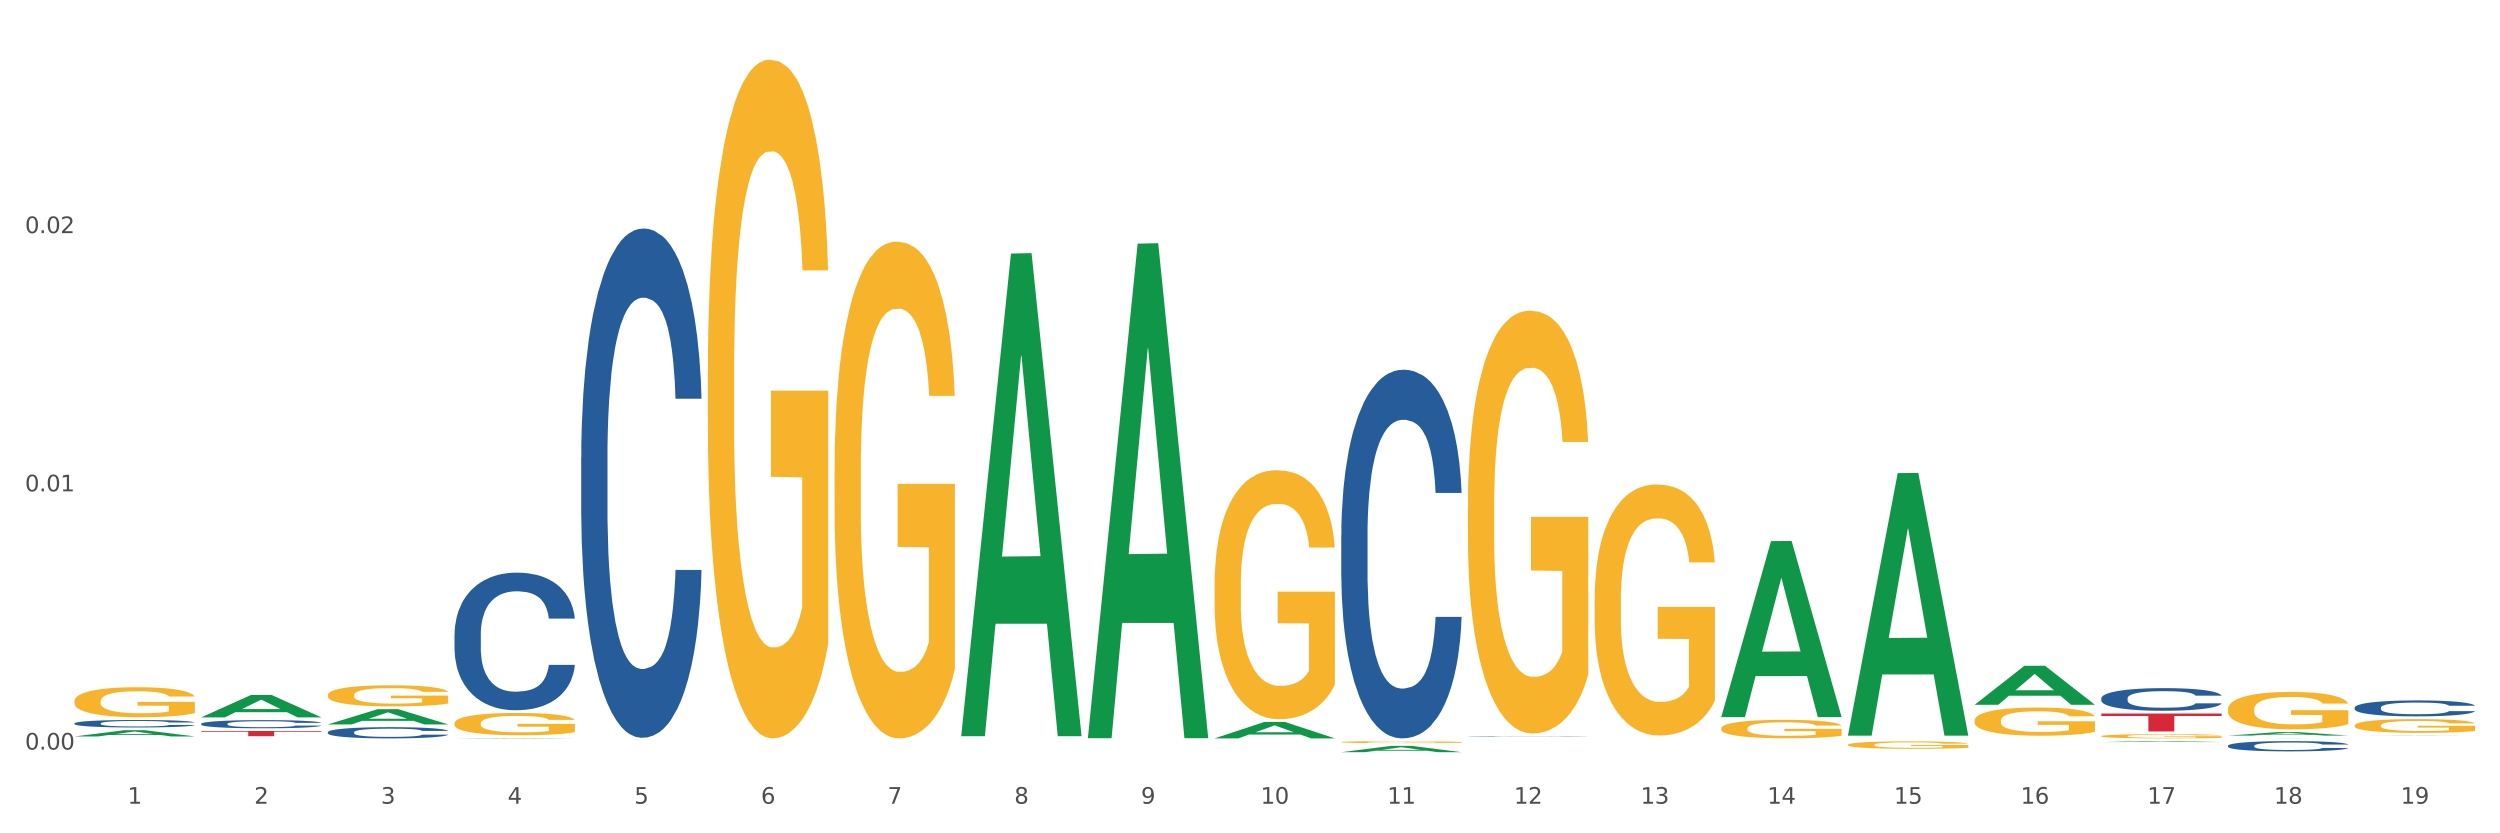 <?xml version="1.0" encoding="utf-8" standalone="no"?>
<!DOCTYPE svg PUBLIC "-//W3C//DTD SVG 1.1//EN"
  "http://www.w3.org/Graphics/SVG/1.1/DTD/svg11.dtd">
<svg xmlns:xlink="http://www.w3.org/1999/xlink" width="1080pt" height="360pt" viewBox="0 0 1080 360" xmlns="http://www.w3.org/2000/svg" version="1.1">
 <rect x="0" y="0" width="1080" height="360" fill="#333333" stroke="none"/>
 <defs>
  <style type="text/css">*{stroke-linejoin: round; stroke-linecap: butt}</style>
 </defs>
 <g id="figure_1">
  <g id="patch_1">
   <path d="M 0 360 
L 1080 360 
L 1080 0 
L 0 0 
z
" style="fill: #ffffff; stroke: #ffffff; stroke-linejoin: miter"/>
  </g>
  <g id="axes_1">
   <g id="matplotlib.axis_1">
    <g id="xtick_1">
     <g id="text_1">
      <!-- 1 -->
      <g style="fill: #4d4d4d" transform="translate(55.115 347.204) scale(0.096 -0.096)">
       <defs>
        <path id="DejaVuSans-31" d="M 794 531 
L 1825 531 
L 1825 4091 
L 703 3866 
L 703 4441 
L 1819 4666 
L 2450 4666 
L 2450 531 
L 3481 531 
L 3481 0 
L 794 0 
L 794 531 
z
" transform="scale(0.016)"/>
       </defs>
       <use xlink:href="#DejaVuSans-31"/>
      </g>
     </g>
    </g>
    <g id="xtick_2">
     <g id="text_2">
      <!-- 2 -->
      <g style="fill: #4d4d4d" transform="translate(109.839 347.204) scale(0.096 -0.096)">
       <defs>
        <path id="DejaVuSans-32" d="M 1228 531 
L 3431 531 
L 3431 0 
L 469 0 
L 469 531 
Q 828 903 1448 1529 
Q 2069 2156 2228 2338 
Q 2531 2678 2651 2914 
Q 2772 3150 2772 3378 
Q 2772 3750 2511 3984 
Q 2250 4219 1831 4219 
Q 1534 4219 1204 4116 
Q 875 4013 500 3803 
L 500 4441 
Q 881 4594 1212 4672 
Q 1544 4750 1819 4750 
Q 2544 4750 2975 4387 
Q 3406 4025 3406 3419 
Q 3406 3131 3298 2873 
Q 3191 2616 2906 2266 
Q 2828 2175 2409 1742 
Q 1991 1309 1228 531 
z
" transform="scale(0.016)"/>
       </defs>
       <use xlink:href="#DejaVuSans-32"/>
      </g>
     </g>
    </g>
    <g id="xtick_3">
     <g id="text_3">
      <!-- 3 -->
      <g style="fill: #4d4d4d" transform="translate(164.564 347.204) scale(0.096 -0.096)">
       <defs>
        <path id="DejaVuSans-33" d="M 2597 2516 
Q 3050 2419 3304 2112 
Q 3559 1806 3559 1356 
Q 3559 666 3084 287 
Q 2609 -91 1734 -91 
Q 1441 -91 1130 -33 
Q 819 25 488 141 
L 488 750 
Q 750 597 1062 519 
Q 1375 441 1716 441 
Q 2309 441 2620 675 
Q 2931 909 2931 1356 
Q 2931 1769 2642 2001 
Q 2353 2234 1838 2234 
L 1294 2234 
L 1294 2753 
L 1863 2753 
Q 2328 2753 2575 2939 
Q 2822 3125 2822 3475 
Q 2822 3834 2567 4026 
Q 2313 4219 1838 4219 
Q 1578 4219 1281 4162 
Q 984 4106 628 3988 
L 628 4550 
Q 988 4650 1302 4700 
Q 1616 4750 1894 4750 
Q 2613 4750 3031 4423 
Q 3450 4097 3450 3541 
Q 3450 3153 3228 2886 
Q 3006 2619 2597 2516 
z
" transform="scale(0.016)"/>
       </defs>
       <use xlink:href="#DejaVuSans-33"/>
      </g>
     </g>
    </g>
    <g id="xtick_4">
     <g id="text_4">
      <!-- 4 -->
      <g style="fill: #4d4d4d" transform="translate(219.288 347.204) scale(0.096 -0.096)">
       <defs>
        <path id="DejaVuSans-34" d="M 2419 4116 
L 825 1625 
L 2419 1625 
L 2419 4116 
z
M 2253 4666 
L 3047 4666 
L 3047 1625 
L 3713 1625 
L 3713 1100 
L 3047 1100 
L 3047 0 
L 2419 0 
L 2419 1100 
L 313 1100 
L 313 1709 
L 2253 4666 
z
" transform="scale(0.016)"/>
       </defs>
       <use xlink:href="#DejaVuSans-34"/>
      </g>
     </g>
    </g>
    <g id="xtick_5">
     <g id="text_5">
      <!-- 5 -->
      <g style="fill: #4d4d4d" transform="translate(274.012 347.204) scale(0.096 -0.096)">
       <defs>
        <path id="DejaVuSans-35" d="M 691 4666 
L 3169 4666 
L 3169 4134 
L 1269 4134 
L 1269 2991 
Q 1406 3038 1543 3061 
Q 1681 3084 1819 3084 
Q 2600 3084 3056 2656 
Q 3513 2228 3513 1497 
Q 3513 744 3044 326 
Q 2575 -91 1722 -91 
Q 1428 -91 1123 -41 
Q 819 9 494 109 
L 494 744 
Q 775 591 1075 516 
Q 1375 441 1709 441 
Q 2250 441 2565 725 
Q 2881 1009 2881 1497 
Q 2881 1984 2565 2268 
Q 2250 2553 1709 2553 
Q 1456 2553 1204 2497 
Q 953 2441 691 2322 
L 691 4666 
z
" transform="scale(0.016)"/>
       </defs>
       <use xlink:href="#DejaVuSans-35"/>
      </g>
     </g>
    </g>
    <g id="xtick_6">
     <g id="text_6">
      <!-- 6 -->
      <g style="fill: #4d4d4d" transform="translate(328.736 347.204) scale(0.096 -0.096)">
       <defs>
        <path id="DejaVuSans-36" d="M 2113 2584 
Q 1688 2584 1439 2293 
Q 1191 2003 1191 1497 
Q 1191 994 1439 701 
Q 1688 409 2113 409 
Q 2538 409 2786 701 
Q 3034 994 3034 1497 
Q 3034 2003 2786 2293 
Q 2538 2584 2113 2584 
z
M 3366 4563 
L 3366 3988 
Q 3128 4100 2886 4159 
Q 2644 4219 2406 4219 
Q 1781 4219 1451 3797 
Q 1122 3375 1075 2522 
Q 1259 2794 1537 2939 
Q 1816 3084 2150 3084 
Q 2853 3084 3261 2657 
Q 3669 2231 3669 1497 
Q 3669 778 3244 343 
Q 2819 -91 2113 -91 
Q 1303 -91 875 529 
Q 447 1150 447 2328 
Q 447 3434 972 4092 
Q 1497 4750 2381 4750 
Q 2619 4750 2861 4703 
Q 3103 4656 3366 4563 
z
" transform="scale(0.016)"/>
       </defs>
       <use xlink:href="#DejaVuSans-36"/>
      </g>
     </g>
    </g>
    <g id="xtick_7">
     <g id="text_7">
      <!-- 7 -->
      <g style="fill: #4d4d4d" transform="translate(383.461 347.204) scale(0.096 -0.096)">
       <defs>
        <path id="DejaVuSans-37" d="M 525 4666 
L 3525 4666 
L 3525 4397 
L 1831 0 
L 1172 0 
L 2766 4134 
L 525 4134 
L 525 4666 
z
" transform="scale(0.016)"/>
       </defs>
       <use xlink:href="#DejaVuSans-37"/>
      </g>
     </g>
    </g>
    <g id="xtick_8">
     <g id="text_8">
      <!-- 8 -->
      <g style="fill: #4d4d4d" transform="translate(438.185 347.204) scale(0.096 -0.096)">
       <defs>
        <path id="DejaVuSans-38" d="M 2034 2216 
Q 1584 2216 1326 1975 
Q 1069 1734 1069 1313 
Q 1069 891 1326 650 
Q 1584 409 2034 409 
Q 2484 409 2743 651 
Q 3003 894 3003 1313 
Q 3003 1734 2745 1975 
Q 2488 2216 2034 2216 
z
M 1403 2484 
Q 997 2584 770 2862 
Q 544 3141 544 3541 
Q 544 4100 942 4425 
Q 1341 4750 2034 4750 
Q 2731 4750 3128 4425 
Q 3525 4100 3525 3541 
Q 3525 3141 3298 2862 
Q 3072 2584 2669 2484 
Q 3125 2378 3379 2068 
Q 3634 1759 3634 1313 
Q 3634 634 3220 271 
Q 2806 -91 2034 -91 
Q 1263 -91 848 271 
Q 434 634 434 1313 
Q 434 1759 690 2068 
Q 947 2378 1403 2484 
z
M 1172 3481 
Q 1172 3119 1398 2916 
Q 1625 2713 2034 2713 
Q 2441 2713 2670 2916 
Q 2900 3119 2900 3481 
Q 2900 3844 2670 4047 
Q 2441 4250 2034 4250 
Q 1625 4250 1398 4047 
Q 1172 3844 1172 3481 
z
" transform="scale(0.016)"/>
       </defs>
       <use xlink:href="#DejaVuSans-38"/>
      </g>
     </g>
    </g>
    <g id="xtick_9">
     <g id="text_9">
      <!-- 9 -->
      <g style="fill: #4d4d4d" transform="translate(492.909 347.204) scale(0.096 -0.096)">
       <defs>
        <path id="DejaVuSans-39" d="M 703 97 
L 703 672 
Q 941 559 1184 500 
Q 1428 441 1663 441 
Q 2288 441 2617 861 
Q 2947 1281 2994 2138 
Q 2813 1869 2534 1725 
Q 2256 1581 1919 1581 
Q 1219 1581 811 2004 
Q 403 2428 403 3163 
Q 403 3881 828 4315 
Q 1253 4750 1959 4750 
Q 2769 4750 3195 4129 
Q 3622 3509 3622 2328 
Q 3622 1225 3098 567 
Q 2575 -91 1691 -91 
Q 1453 -91 1209 -44 
Q 966 3 703 97 
z
M 1959 2075 
Q 2384 2075 2632 2365 
Q 2881 2656 2881 3163 
Q 2881 3666 2632 3958 
Q 2384 4250 1959 4250 
Q 1534 4250 1286 3958 
Q 1038 3666 1038 3163 
Q 1038 2656 1286 2365 
Q 1534 2075 1959 2075 
z
" transform="scale(0.016)"/>
       </defs>
       <use xlink:href="#DejaVuSans-39"/>
      </g>
     </g>
    </g>
    <g id="xtick_10">
     <g id="text_10">
      <!-- 10 -->
      <g style="fill: #4d4d4d" transform="translate(544.58 347.204) scale(0.096 -0.096)">
       <defs>
        <path id="DejaVuSans-30" d="M 2034 4250 
Q 1547 4250 1301 3770 
Q 1056 3291 1056 2328 
Q 1056 1369 1301 889 
Q 1547 409 2034 409 
Q 2525 409 2770 889 
Q 3016 1369 3016 2328 
Q 3016 3291 2770 3770 
Q 2525 4250 2034 4250 
z
M 2034 4750 
Q 2819 4750 3233 4129 
Q 3647 3509 3647 2328 
Q 3647 1150 3233 529 
Q 2819 -91 2034 -91 
Q 1250 -91 836 529 
Q 422 1150 422 2328 
Q 422 3509 836 4129 
Q 1250 4750 2034 4750 
z
" transform="scale(0.016)"/>
       </defs>
       <use xlink:href="#DejaVuSans-31"/>
       <use xlink:href="#DejaVuSans-30" transform="translate(63.623 0)"/>
      </g>
     </g>
    </g>
    <g id="xtick_11">
     <g id="text_11">
      <!-- 11 -->
      <g style="fill: #4d4d4d" transform="translate(599.304 347.204) scale(0.096 -0.096)">
       <use xlink:href="#DejaVuSans-31"/>
       <use xlink:href="#DejaVuSans-31" transform="translate(63.623 0)"/>
      </g>
     </g>
    </g>
    <g id="xtick_12">
     <g id="text_12">
      <!-- 12 -->
      <g style="fill: #4d4d4d" transform="translate(654.028 347.204) scale(0.096 -0.096)">
       <use xlink:href="#DejaVuSans-31"/>
       <use xlink:href="#DejaVuSans-32" transform="translate(63.623 0)"/>
      </g>
     </g>
    </g>
    <g id="xtick_13">
     <g id="text_13">
      <!-- 13 -->
      <g style="fill: #4d4d4d" transform="translate(708.752 347.204) scale(0.096 -0.096)">
       <use xlink:href="#DejaVuSans-31"/>
       <use xlink:href="#DejaVuSans-33" transform="translate(63.623 0)"/>
      </g>
     </g>
    </g>
    <g id="xtick_14">
     <g id="text_14">
      <!-- 14 -->
      <g style="fill: #4d4d4d" transform="translate(763.477 347.204) scale(0.096 -0.096)">
       <use xlink:href="#DejaVuSans-31"/>
       <use xlink:href="#DejaVuSans-34" transform="translate(63.623 0)"/>
      </g>
     </g>
    </g>
    <g id="xtick_15">
     <g id="text_15">
      <!-- 15 -->
      <g style="fill: #4d4d4d" transform="translate(818.201 347.204) scale(0.096 -0.096)">
       <use xlink:href="#DejaVuSans-31"/>
       <use xlink:href="#DejaVuSans-35" transform="translate(63.623 0)"/>
      </g>
     </g>
    </g>
    <g id="xtick_16">
     <g id="text_16">
      <!-- 16 -->
      <g style="fill: #4d4d4d" transform="translate(872.925 347.204) scale(0.096 -0.096)">
       <use xlink:href="#DejaVuSans-31"/>
       <use xlink:href="#DejaVuSans-36" transform="translate(63.623 0)"/>
      </g>
     </g>
    </g>
    <g id="xtick_17">
     <g id="text_17">
      <!-- 17 -->
      <g style="fill: #4d4d4d" transform="translate(927.649 347.204) scale(0.096 -0.096)">
       <use xlink:href="#DejaVuSans-31"/>
       <use xlink:href="#DejaVuSans-37" transform="translate(63.623 0)"/>
      </g>
     </g>
    </g>
    <g id="xtick_18">
     <g id="text_18">
      <!-- 18 -->
      <g style="fill: #4d4d4d" transform="translate(982.374 347.204) scale(0.096 -0.096)">
       <use xlink:href="#DejaVuSans-31"/>
       <use xlink:href="#DejaVuSans-38" transform="translate(63.623 0)"/>
      </g>
     </g>
    </g>
    <g id="xtick_19">
     <g id="text_19">
      <!-- 19 -->
      <g style="fill: #4d4d4d" transform="translate(1037.098 347.204) scale(0.096 -0.096)">
       <use xlink:href="#DejaVuSans-31"/>
       <use xlink:href="#DejaVuSans-39" transform="translate(63.623 0)"/>
      </g>
     </g>
    </g>
    <g id="xtick_20"/>
    <g id="xtick_21"/>
    <g id="xtick_22"/>
    <g id="xtick_23"/>
    <g id="xtick_24"/>
    <g id="xtick_25"/>
    <g id="xtick_26"/>
    <g id="xtick_27"/>
    <g id="xtick_28"/>
    <g id="xtick_29"/>
    <g id="xtick_30"/>
    <g id="xtick_31"/>
    <g id="xtick_32"/>
    <g id="xtick_33"/>
    <g id="xtick_34"/>
    <g id="xtick_35"/>
    <g id="xtick_36"/>
    <g id="xtick_37"/>
   </g>
   <g id="matplotlib.axis_2">
    <g id="ytick_1">
     <g id="text_20">
      <!-- 0.00 -->
      <g style="fill: #4d4d4d" transform="translate(10.8 323.812) scale(0.096 -0.096)">
       <defs>
        <path id="DejaVuSans-2e" d="M 684 794 
L 1344 794 
L 1344 0 
L 684 0 
L 684 794 
z
" transform="scale(0.016)"/>
       </defs>
       <use xlink:href="#DejaVuSans-30"/>
       <use xlink:href="#DejaVuSans-2e" transform="translate(63.623 0)"/>
       <use xlink:href="#DejaVuSans-30" transform="translate(95.41 0)"/>
       <use xlink:href="#DejaVuSans-30" transform="translate(159.033 0)"/>
      </g>
     </g>
    </g>
    <g id="ytick_2">
     <g id="text_21">
      <!-- 0.01 -->
      <g style="fill: #4d4d4d" transform="translate(10.8 212.258) scale(0.096 -0.096)">
       <use xlink:href="#DejaVuSans-30"/>
       <use xlink:href="#DejaVuSans-2e" transform="translate(63.623 0)"/>
       <use xlink:href="#DejaVuSans-30" transform="translate(95.41 0)"/>
       <use xlink:href="#DejaVuSans-31" transform="translate(159.033 0)"/>
      </g>
     </g>
    </g>
    <g id="ytick_3">
     <g id="text_22">
      <!-- 0.02 -->
      <g style="fill: #4d4d4d" transform="translate(10.8 100.704) scale(0.096 -0.096)">
       <use xlink:href="#DejaVuSans-30"/>
       <use xlink:href="#DejaVuSans-2e" transform="translate(63.623 0)"/>
       <use xlink:href="#DejaVuSans-30" transform="translate(95.41 0)"/>
       <use xlink:href="#DejaVuSans-32" transform="translate(159.033 0)"/>
      </g>
     </g>
    </g>
    <g id="ytick_4"/>
    <g id="ytick_5"/>
    <g id="ytick_6"/>
   </g>
   <g id="PolyCollection_1">
    <path d="M 32.175 318.137 
L 32.229 318.134 
L 53.667 315.452 
L 62.564 315.45 
L 84.163 318.142 
L 73.873 318.142 
L 69.21 317.515 
L 47.075 317.515 
L 46.914 317.525 
L 42.412 318.142 
L 32.175 318.142 
L 32.175 318.137 
L 49.862 317.141 
L 66.423 317.138 
L 58.223 316.023 
L 58.115 316.018 
L 58.008 316.026 
L 49.808 317.138 
L 49.862 317.141 
L 32.175 318.137 
z
" clip-path="url(#pabae110f0e)" style="fill: #109648"/>
    <path d="M 86.899 309.898 
L 86.953 309.889 
L 108.391 300.238 
L 117.288 300.229 
L 138.887 309.916 
L 128.597 309.916 
L 123.934 307.66 
L 101.799 307.66 
L 101.638 307.697 
L 97.136 309.916 
L 86.899 309.916 
L 86.899 309.898 
L 104.586 306.314 
L 121.147 306.305 
L 112.947 302.294 
L 112.84 302.275 
L 112.733 302.303 
L 104.532 306.305 
L 104.586 306.314 
L 86.899 309.898 
z
" clip-path="url(#pabae110f0e)" style="fill: #109648"/>
    <path d="M 962.488 317.775 
L 962.541 317.773 
L 983.98 316.262 
L 992.877 316.26 
L 1014.476 317.778 
L 1004.185 317.778 
L 999.522 317.424 
L 977.387 317.424 
L 977.227 317.43 
L 972.724 317.778 
L 962.488 317.778 
L 962.488 317.775 
L 980.174 317.213 
L 996.735 317.212 
L 988.535 316.584 
L 988.428 316.581 
L 988.321 316.585 
L 980.121 317.212 
L 980.174 317.213 
L 962.488 317.775 
z
" clip-path="url(#pabae110f0e)" style="fill: #109648"/>
    <path d="M 1017.212 317.843 
L 1017.266 317.843 
L 1038.704 317.778 
L 1047.601 317.778 
L 1069.2 317.844 
L 1058.91 317.844 
L 1054.247 317.828 
L 1032.112 317.828 
L 1031.951 317.829 
L 1027.449 317.844 
L 1017.212 317.844 
L 1017.212 317.843 
L 1034.899 317.819 
L 1051.46 317.819 
L 1043.26 317.792 
L 1043.152 317.792 
L 1043.045 317.792 
L 1034.845 317.819 
L 1034.899 317.819 
L 1017.212 317.843 
z
" clip-path="url(#pabae110f0e)" style="fill: #109648"/>
    <path d="M 743.591 309.652 
L 743.644 309.581 
L 765.083 233.764 
L 773.979 233.693 
L 795.579 309.795 
L 785.288 309.795 
L 780.625 292.074 
L 758.49 292.074 
L 758.329 292.36 
L 753.827 309.795 
L 743.591 309.795 
L 743.591 309.652 
L 761.277 281.498 
L 777.838 281.427 
L 769.638 249.914 
L 769.531 249.771 
L 769.424 249.985 
L 761.224 281.427 
L 761.277 281.498 
L 743.591 309.652 
z
" clip-path="url(#pabae110f0e)" style="fill: #109648"/>
    <path d="M 798.315 317.601 
L 798.368 317.495 
L 819.807 204.389 
L 828.704 204.283 
L 850.303 317.815 
L 840.012 317.815 
L 835.35 291.377 
L 813.215 291.377 
L 813.054 291.803 
L 808.552 317.815 
L 798.315 317.815 
L 798.315 317.601 
L 816.002 275.6 
L 832.563 275.493 
L 824.362 228.481 
L 824.255 228.268 
L 824.148 228.588 
L 815.948 275.493 
L 816.002 275.6 
L 798.315 317.601 
z
" clip-path="url(#pabae110f0e)" style="fill: #109648"/>
    <path d="M 579.418 324.944 
L 579.471 324.942 
L 600.91 322.225 
L 609.807 322.222 
L 631.406 324.95 
L 621.115 324.95 
L 616.453 324.314 
L 594.317 324.314 
L 594.157 324.325 
L 589.655 324.95 
L 579.418 324.95 
L 579.418 324.944 
L 597.104 323.935 
L 613.666 323.933 
L 605.465 322.803 
L 605.358 322.798 
L 605.251 322.806 
L 597.051 323.933 
L 597.104 323.935 
L 579.418 324.944 
z
" clip-path="url(#pabae110f0e)" style="fill: #109648"/>
    <path d="M 907.763 320.571 
L 907.817 320.571 
L 929.255 320.165 
L 938.152 320.164 
L 959.751 320.572 
L 949.461 320.572 
L 944.798 320.477 
L 922.663 320.477 
L 922.502 320.479 
L 918 320.572 
L 907.763 320.572 
L 907.763 320.571 
L 925.45 320.421 
L 942.011 320.42 
L 933.811 320.251 
L 933.704 320.251 
L 933.597 320.252 
L 925.396 320.42 
L 925.45 320.421 
L 907.763 320.571 
z
" clip-path="url(#pabae110f0e)" style="fill: #109648"/>
    <path d="M 853.039 304.449 
L 853.093 304.433 
L 874.531 287.623 
L 883.428 287.608 
L 905.027 304.481 
L 894.737 304.481 
L 890.074 300.552 
L 867.939 300.552 
L 867.778 300.615 
L 863.276 304.481 
L 853.039 304.481 
L 853.039 304.449 
L 870.726 298.207 
L 887.287 298.191 
L 879.087 291.204 
L 878.98 291.172 
L 878.872 291.22 
L 870.672 298.191 
L 870.726 298.207 
L 853.039 304.449 
z
" clip-path="url(#pabae110f0e)" style="fill: #109648"/>
    <path d="M 32.175 302.88 
L 32.236 302.868 
L 32.236 302.442 
L 32.359 302.075 
L 32.973 301.188 
L 33.894 300.454 
L 34.569 300.063 
L 35.244 299.744 
L 36.042 299.424 
L 37.024 299.093 
L 38.804 298.607 
L 39.909 298.359 
L 41.259 298.098 
L 43.714 297.72 
L 45.494 297.506 
L 47.336 297.329 
L 50.343 297.116 
L 52.307 297.021 
L 54.394 296.95 
L 56.911 296.903 
L 58.814 296.891 
L 62.987 296.927 
L 66.547 297.033 
L 68.266 297.116 
L 70.476 297.258 
L 71.642 297.353 
L 73.544 297.542 
L 75.509 297.791 
L 76.859 298.004 
L 78.884 298.406 
L 80.419 298.808 
L 81.831 299.306 
L 82.567 299.649 
L 83.12 299.968 
L 83.611 300.335 
L 84.102 300.915 
L 73.053 300.915 
L 72.624 300.501 
L 71.949 300.11 
L 70.967 299.732 
L 70.107 299.495 
L 68.634 299.199 
L 67.284 299.01 
L 65.872 298.868 
L 64.153 298.749 
L 62.803 298.69 
L 60.9 298.643 
L 57.156 298.655 
L 54.64 298.749 
L 52.921 298.868 
L 51.816 298.974 
L 50.834 299.093 
L 49.729 299.258 
L 48.44 299.507 
L 47.52 299.732 
L 46.599 300.016 
L 45.863 300.3 
L 45.187 300.631 
L 44.635 300.986 
L 44.205 301.353 
L 43.837 301.803 
L 43.53 302.549 
L 43.53 304.17 
L 43.653 304.537 
L 43.96 305.023 
L 44.328 305.389 
L 44.942 305.827 
L 45.494 306.123 
L 46.538 306.549 
L 47.704 306.905 
L 48.625 307.129 
L 49.545 307.319 
L 51.141 307.579 
L 52.921 307.792 
L 54.456 307.922 
L 56.542 308.041 
L 57.954 308.088 
L 59.182 308.112 
L 62.189 308.112 
L 64.338 308.076 
L 66.731 307.993 
L 68.573 307.887 
L 70.107 307.757 
L 71.826 307.544 
L 72.931 307.342 
L 72.931 304.869 
L 59.427 304.857 
L 59.427 303.212 
L 84.163 303.212 
L 84.163 308.041 
L 83.12 308.289 
L 81.953 308.514 
L 80.726 308.715 
L 78.884 308.964 
L 76.675 309.201 
L 74.711 309.366 
L 72.624 309.509 
L 70.169 309.639 
L 66.977 309.757 
L 65.013 309.804 
L 62.558 309.84 
L 59.673 309.852 
L 57.156 309.828 
L 54.701 309.769 
L 52.123 309.662 
L 49.607 309.509 
L 47.704 309.355 
L 45.801 309.165 
L 43.776 308.917 
L 42.18 308.68 
L 40.952 308.467 
L 39.602 308.195 
L 38.129 307.84 
L 37.024 307.52 
L 36.042 307.189 
L 34.998 306.762 
L 34.262 306.396 
L 33.525 305.934 
L 33.096 305.591 
L 32.605 305.058 
L 32.236 304.312 
L 32.175 302.88 
z
" clip-path="url(#pabae110f0e)" style="fill: #f7b32b"/>
    <path d="M 141.624 300.266 
L 141.685 300.258 
L 141.685 299.957 
L 141.808 299.699 
L 142.421 299.073 
L 143.342 298.556 
L 144.017 298.281 
L 144.693 298.055 
L 145.49 297.83 
L 146.472 297.596 
L 148.252 297.254 
L 149.357 297.079 
L 150.708 296.896 
L 153.163 296.629 
L 154.943 296.479 
L 156.784 296.353 
L 159.792 296.203 
L 161.756 296.136 
L 163.843 296.086 
L 166.359 296.053 
L 168.262 296.045 
L 172.436 296.07 
L 175.996 296.145 
L 177.714 296.203 
L 179.924 296.303 
L 181.09 296.37 
L 182.993 296.504 
L 184.957 296.679 
L 186.308 296.829 
L 188.333 297.113 
L 189.867 297.396 
L 191.279 297.747 
L 192.016 297.989 
L 192.568 298.214 
L 193.059 298.472 
L 193.55 298.881 
L 182.502 298.881 
L 182.072 298.589 
L 181.397 298.314 
L 180.415 298.047 
L 179.556 297.88 
L 178.083 297.671 
L 176.732 297.538 
L 175.321 297.438 
L 173.602 297.354 
L 172.252 297.313 
L 170.349 297.279 
L 166.605 297.288 
L 164.088 297.354 
L 162.37 297.438 
L 161.265 297.513 
L 160.283 297.596 
L 159.178 297.713 
L 157.889 297.888 
L 156.968 298.047 
L 156.048 298.247 
L 155.311 298.447 
L 154.636 298.681 
L 154.083 298.931 
L 153.654 299.19 
L 153.286 299.507 
L 152.979 300.032 
L 152.979 301.175 
L 153.101 301.434 
L 153.408 301.776 
L 153.777 302.035 
L 154.39 302.343 
L 154.943 302.552 
L 155.986 302.852 
L 157.152 303.102 
L 158.073 303.261 
L 158.994 303.394 
L 160.59 303.578 
L 162.37 303.728 
L 163.904 303.82 
L 165.991 303.903 
L 167.403 303.937 
L 168.63 303.953 
L 171.638 303.953 
L 173.786 303.928 
L 176.18 303.87 
L 178.021 303.795 
L 179.556 303.703 
L 181.274 303.553 
L 182.379 303.411 
L 182.379 301.668 
L 168.876 301.659 
L 168.876 300.5 
L 193.612 300.5 
L 193.612 303.903 
L 192.568 304.079 
L 191.402 304.237 
L 190.174 304.379 
L 188.333 304.554 
L 186.123 304.721 
L 184.159 304.838 
L 182.072 304.938 
L 179.617 305.03 
L 176.425 305.113 
L 174.461 305.146 
L 172.006 305.171 
L 169.121 305.18 
L 166.605 305.163 
L 164.15 305.121 
L 161.572 305.046 
L 159.055 304.938 
L 157.152 304.829 
L 155.25 304.696 
L 153.224 304.521 
L 151.628 304.354 
L 150.401 304.204 
L 149.05 304.012 
L 147.577 303.762 
L 146.472 303.536 
L 145.49 303.303 
L 144.447 303.002 
L 143.71 302.744 
L 142.974 302.418 
L 142.544 302.176 
L 142.053 301.801 
L 141.685 301.275 
L 141.624 300.266 
z
" clip-path="url(#pabae110f0e)" style="fill: #f7b32b"/>
    <path d="M 196.348 318.987 
L 196.401 318.986 
L 217.84 318.824 
L 226.737 318.824 
L 248.336 318.987 
L 238.045 318.987 
L 233.383 318.949 
L 211.247 318.949 
L 211.087 318.949 
L 206.585 318.987 
L 196.348 318.987 
L 196.348 318.987 
L 214.034 318.926 
L 230.596 318.926 
L 222.395 318.858 
L 222.288 318.858 
L 222.181 318.859 
L 213.981 318.926 
L 214.034 318.926 
L 196.348 318.987 
z
" clip-path="url(#pabae110f0e)" style="fill: #109648"/>
    <path d="M 524.693 318.973 
L 524.747 318.967 
L 546.185 311.887 
L 555.082 311.88 
L 576.682 318.987 
L 566.391 318.987 
L 561.728 317.332 
L 539.593 317.332 
L 539.432 317.359 
L 534.93 318.987 
L 524.693 318.987 
L 524.693 318.973 
L 542.38 316.344 
L 558.941 316.338 
L 550.741 313.395 
L 550.634 313.382 
L 550.527 313.402 
L 542.327 316.338 
L 542.38 316.344 
L 524.693 318.973 
z
" clip-path="url(#pabae110f0e)" style="fill: #109648"/>
    <path d="M 469.969 318.487 
L 470.023 318.286 
L 491.461 105.254 
L 500.358 105.054 
L 521.957 318.888 
L 511.667 318.888 
L 507.004 269.094 
L 484.869 269.094 
L 484.708 269.897 
L 480.206 318.888 
L 469.969 318.888 
L 469.969 318.487 
L 487.656 239.378 
L 504.217 239.177 
L 496.017 150.631 
L 495.91 150.23 
L 495.802 150.832 
L 487.602 239.177 
L 487.656 239.378 
L 469.969 318.487 
z
" clip-path="url(#pabae110f0e)" style="fill: #109648"/>
    <path d="M 415.245 317.654 
L 415.299 317.458 
L 436.737 109.532 
L 445.634 109.336 
L 467.233 318.045 
L 456.943 318.045 
L 452.28 269.445 
L 430.145 269.445 
L 429.984 270.228 
L 425.482 318.045 
L 415.245 318.045 
L 415.245 317.654 
L 432.932 240.441 
L 449.493 240.245 
L 441.293 153.821 
L 441.185 153.429 
L 441.078 154.017 
L 432.878 240.245 
L 432.932 240.441 
L 415.245 317.654 
z
" clip-path="url(#pabae110f0e)" style="fill: #109648"/>
    <path d="M 141.624 312.942 
L 141.677 312.936 
L 163.116 306.364 
L 172.012 306.357 
L 193.612 312.955 
L 183.321 312.955 
L 178.658 311.418 
L 156.523 311.418 
L 156.362 311.443 
L 151.86 312.955 
L 141.624 312.955 
L 141.624 312.942 
L 159.31 310.502 
L 175.871 310.495 
L 167.671 307.764 
L 167.564 307.751 
L 167.457 307.77 
L 159.257 310.495 
L 159.31 310.502 
L 141.624 312.942 
z
" clip-path="url(#pabae110f0e)" style="fill: #109648"/>
    <path d="M 743.591 314.655 
L 743.652 314.648 
L 743.652 314.386 
L 743.775 314.161 
L 744.388 313.615 
L 745.309 313.164 
L 745.984 312.923 
L 746.66 312.727 
L 747.457 312.53 
L 748.44 312.327 
L 750.22 312.028 
L 751.324 311.875 
L 752.675 311.715 
L 755.13 311.482 
L 756.91 311.351 
L 758.751 311.242 
L 761.759 311.111 
L 763.723 311.053 
L 765.81 311.009 
L 768.326 310.98 
L 770.229 310.973 
L 774.403 310.995 
L 777.963 311.06 
L 779.681 311.111 
L 781.891 311.199 
L 783.057 311.257 
L 784.96 311.373 
L 786.924 311.526 
L 788.275 311.657 
L 790.3 311.905 
L 791.835 312.152 
L 793.246 312.458 
L 793.983 312.669 
L 794.535 312.865 
L 795.026 313.091 
L 795.517 313.447 
L 784.469 313.447 
L 784.039 313.193 
L 783.364 312.953 
L 782.382 312.72 
L 781.523 312.574 
L 780.05 312.392 
L 778.699 312.276 
L 777.288 312.188 
L 775.569 312.116 
L 774.219 312.079 
L 772.316 312.05 
L 768.572 312.057 
L 766.055 312.116 
L 764.337 312.188 
L 763.232 312.254 
L 762.25 312.327 
L 761.145 312.429 
L 759.856 312.581 
L 758.935 312.72 
L 758.015 312.894 
L 757.278 313.069 
L 756.603 313.273 
L 756.051 313.491 
L 755.621 313.717 
L 755.253 313.993 
L 754.946 314.452 
L 754.946 315.449 
L 755.068 315.674 
L 755.375 315.973 
L 755.744 316.198 
L 756.357 316.468 
L 756.91 316.649 
L 757.953 316.911 
L 759.119 317.13 
L 760.04 317.268 
L 760.961 317.385 
L 762.557 317.545 
L 764.337 317.676 
L 765.871 317.756 
L 767.958 317.828 
L 769.37 317.858 
L 770.597 317.872 
L 773.605 317.872 
L 775.753 317.85 
L 778.147 317.799 
L 779.988 317.734 
L 781.523 317.654 
L 783.241 317.523 
L 784.346 317.399 
L 784.346 315.878 
L 770.843 315.871 
L 770.843 314.859 
L 795.579 314.859 
L 795.579 317.828 
L 794.535 317.981 
L 793.369 318.12 
L 792.141 318.243 
L 790.3 318.396 
L 788.09 318.542 
L 786.126 318.644 
L 784.039 318.731 
L 781.584 318.811 
L 778.392 318.884 
L 776.428 318.913 
L 773.973 318.935 
L 771.088 318.942 
L 768.572 318.927 
L 766.117 318.891 
L 763.539 318.825 
L 761.022 318.731 
L 759.119 318.636 
L 757.217 318.52 
L 755.191 318.367 
L 753.595 318.221 
L 752.368 318.09 
L 751.017 317.923 
L 749.544 317.705 
L 748.44 317.508 
L 747.457 317.304 
L 746.414 317.042 
L 745.677 316.817 
L 744.941 316.533 
L 744.511 316.322 
L 744.02 315.995 
L 743.652 315.536 
L 743.591 314.655 
z
" clip-path="url(#pabae110f0e)" style="fill: #f7b32b"/>
    <path d="M 907.763 318.006 
L 907.825 318.004 
L 907.825 317.944 
L 907.948 317.893 
L 908.561 317.768 
L 909.482 317.664 
L 910.157 317.609 
L 910.832 317.564 
L 911.63 317.519 
L 912.612 317.473 
L 914.392 317.405 
L 915.497 317.37 
L 916.847 317.333 
L 919.303 317.28 
L 921.083 317.25 
L 922.924 317.225 
L 925.932 317.195 
L 927.896 317.181 
L 929.983 317.171 
L 932.499 317.165 
L 934.402 317.163 
L 938.576 317.168 
L 942.136 317.183 
L 943.854 317.195 
L 946.064 317.215 
L 947.23 317.228 
L 949.133 317.255 
L 951.097 317.29 
L 952.447 317.32 
L 954.473 317.376 
L 956.007 317.433 
L 957.419 317.503 
L 958.156 317.551 
L 958.708 317.596 
L 959.199 317.648 
L 959.69 317.729 
L 948.642 317.729 
L 948.212 317.671 
L 947.537 317.616 
L 946.555 317.563 
L 945.696 317.529 
L 944.223 317.488 
L 942.872 317.461 
L 941.46 317.441 
L 939.742 317.425 
L 938.392 317.416 
L 936.489 317.41 
L 932.745 317.411 
L 930.228 317.425 
L 928.51 317.441 
L 927.405 317.456 
L 926.423 317.473 
L 925.318 317.496 
L 924.029 317.531 
L 923.108 317.563 
L 922.187 317.603 
L 921.451 317.643 
L 920.776 317.689 
L 920.223 317.739 
L 919.794 317.791 
L 919.425 317.854 
L 919.119 317.959 
L 919.119 318.187 
L 919.241 318.239 
L 919.548 318.307 
L 919.916 318.359 
L 920.53 318.421 
L 921.083 318.462 
L 922.126 318.522 
L 923.292 318.572 
L 924.213 318.604 
L 925.134 318.63 
L 926.73 318.667 
L 928.51 318.697 
L 930.044 318.715 
L 932.131 318.732 
L 933.543 318.739 
L 934.77 318.742 
L 937.778 318.742 
L 939.926 318.737 
L 942.32 318.725 
L 944.161 318.71 
L 945.696 318.692 
L 947.414 318.662 
L 948.519 318.634 
L 948.519 318.286 
L 935.016 318.284 
L 935.016 318.052 
L 959.751 318.052 
L 959.751 318.732 
L 958.708 318.767 
L 957.542 318.799 
L 956.314 318.827 
L 954.473 318.862 
L 952.263 318.895 
L 950.299 318.919 
L 948.212 318.939 
L 945.757 318.957 
L 942.565 318.974 
L 940.601 318.98 
L 938.146 318.985 
L 935.261 318.987 
L 932.745 318.984 
L 930.29 318.975 
L 927.712 318.96 
L 925.195 318.939 
L 923.292 318.917 
L 921.39 318.89 
L 919.364 318.855 
L 917.768 318.822 
L 916.541 318.792 
L 915.19 318.754 
L 913.717 318.704 
L 912.612 318.659 
L 911.63 318.612 
L 910.587 318.552 
L 909.85 318.5 
L 909.114 318.436 
L 908.684 318.387 
L 908.193 318.312 
L 907.825 318.207 
L 907.763 318.006 
z
" clip-path="url(#pabae110f0e)" style="fill: #f7b32b"/>
    <path d="M 196.348 312.458 
L 196.409 312.449 
L 196.409 312.132 
L 196.532 311.859 
L 197.146 311.199 
L 198.066 310.653 
L 198.742 310.362 
L 199.417 310.124 
L 200.215 309.886 
L 201.197 309.64 
L 202.977 309.279 
L 204.082 309.094 
L 205.432 308.9 
L 207.887 308.618 
L 209.667 308.46 
L 211.508 308.327 
L 214.516 308.169 
L 216.48 308.098 
L 218.567 308.046 
L 221.084 308.01 
L 222.986 308.002 
L 227.16 308.028 
L 230.72 308.107 
L 232.439 308.169 
L 234.648 308.275 
L 235.815 308.345 
L 237.717 308.486 
L 239.681 308.671 
L 241.032 308.829 
L 243.057 309.129 
L 244.592 309.428 
L 246.003 309.798 
L 246.74 310.054 
L 247.292 310.292 
L 247.783 310.565 
L 248.275 310.996 
L 237.226 310.996 
L 236.797 310.688 
L 236.121 310.397 
L 235.139 310.115 
L 234.28 309.939 
L 232.807 309.719 
L 231.457 309.578 
L 230.045 309.472 
L 228.326 309.384 
L 226.976 309.34 
L 225.073 309.305 
L 221.329 309.314 
L 218.813 309.384 
L 217.094 309.472 
L 215.989 309.552 
L 215.007 309.64 
L 213.902 309.763 
L 212.613 309.948 
L 211.693 310.115 
L 210.772 310.327 
L 210.035 310.538 
L 209.36 310.785 
L 208.808 311.049 
L 208.378 311.322 
L 208.01 311.657 
L 207.703 312.212 
L 207.703 313.418 
L 207.826 313.691 
L 208.133 314.052 
L 208.501 314.325 
L 209.115 314.651 
L 209.667 314.872 
L 210.711 315.189 
L 211.877 315.453 
L 212.797 315.62 
L 213.718 315.761 
L 215.314 315.955 
L 217.094 316.113 
L 218.628 316.21 
L 220.715 316.298 
L 222.127 316.334 
L 223.355 316.351 
L 226.362 316.351 
L 228.51 316.325 
L 230.904 316.263 
L 232.746 316.184 
L 234.28 316.087 
L 235.999 315.928 
L 237.104 315.779 
L 237.104 313.938 
L 223.6 313.929 
L 223.6 312.705 
L 248.336 312.705 
L 248.336 316.298 
L 247.292 316.483 
L 246.126 316.651 
L 244.899 316.8 
L 243.057 316.985 
L 240.848 317.162 
L 238.884 317.285 
L 236.797 317.391 
L 234.341 317.487 
L 231.15 317.575 
L 229.186 317.611 
L 226.73 317.637 
L 223.846 317.646 
L 221.329 317.628 
L 218.874 317.584 
L 216.296 317.505 
L 213.779 317.391 
L 211.877 317.276 
L 209.974 317.135 
L 207.948 316.95 
L 206.353 316.774 
L 205.125 316.615 
L 203.775 316.413 
L 202.302 316.149 
L 201.197 315.911 
L 200.215 315.664 
L 199.171 315.347 
L 198.435 315.074 
L 197.698 314.731 
L 197.269 314.475 
L 196.777 314.079 
L 196.409 313.524 
L 196.348 312.458 
z
" clip-path="url(#pabae110f0e)" style="fill: #f7b32b"/>
    <path d="M 798.315 321.754 
L 798.376 321.751 
L 798.376 321.646 
L 798.499 321.554 
L 799.113 321.334 
L 800.033 321.152 
L 800.709 321.055 
L 801.384 320.975 
L 802.182 320.896 
L 803.164 320.814 
L 804.944 320.693 
L 806.049 320.632 
L 807.399 320.567 
L 809.854 320.473 
L 811.634 320.42 
L 813.475 320.376 
L 816.483 320.323 
L 818.447 320.299 
L 820.534 320.282 
L 823.051 320.27 
L 824.953 320.267 
L 829.127 320.276 
L 832.687 320.302 
L 834.406 320.323 
L 836.615 320.358 
L 837.782 320.382 
L 839.684 320.429 
L 841.648 320.491 
L 842.999 320.543 
L 845.024 320.643 
L 846.559 320.743 
L 847.97 320.867 
L 848.707 320.952 
L 849.259 321.031 
L 849.75 321.122 
L 850.242 321.266 
L 839.193 321.266 
L 838.764 321.164 
L 838.088 321.067 
L 837.106 320.973 
L 836.247 320.914 
L 834.774 320.84 
L 833.424 320.793 
L 832.012 320.758 
L 830.293 320.729 
L 828.943 320.714 
L 827.04 320.702 
L 823.296 320.705 
L 820.78 320.729 
L 819.061 320.758 
L 817.956 320.784 
L 816.974 320.814 
L 815.869 320.855 
L 814.58 320.917 
L 813.66 320.973 
L 812.739 321.043 
L 812.002 321.114 
L 811.327 321.196 
L 810.775 321.284 
L 810.345 321.375 
L 809.977 321.487 
L 809.67 321.672 
L 809.67 322.075 
L 809.793 322.166 
L 810.1 322.286 
L 810.468 322.377 
L 811.082 322.486 
L 811.634 322.56 
L 812.678 322.665 
L 813.844 322.754 
L 814.764 322.809 
L 815.685 322.856 
L 817.281 322.921 
L 819.061 322.974 
L 820.595 323.006 
L 822.682 323.036 
L 824.094 323.047 
L 825.322 323.053 
L 828.329 323.053 
L 830.477 323.045 
L 832.871 323.024 
L 834.713 322.998 
L 836.247 322.965 
L 837.966 322.912 
L 839.071 322.862 
L 839.071 322.248 
L 825.567 322.245 
L 825.567 321.837 
L 850.303 321.837 
L 850.303 323.036 
L 849.259 323.097 
L 848.093 323.153 
L 846.866 323.203 
L 845.024 323.265 
L 842.815 323.324 
L 840.851 323.365 
L 838.764 323.4 
L 836.308 323.432 
L 833.117 323.462 
L 831.153 323.474 
L 828.697 323.482 
L 825.813 323.485 
L 823.296 323.48 
L 820.841 323.465 
L 818.263 323.438 
L 815.746 323.4 
L 813.844 323.362 
L 811.941 323.315 
L 809.915 323.253 
L 808.32 323.194 
L 807.092 323.142 
L 805.742 323.074 
L 804.269 322.986 
L 803.164 322.906 
L 802.182 322.824 
L 801.138 322.718 
L 800.402 322.627 
L 799.665 322.513 
L 799.236 322.427 
L 798.744 322.295 
L 798.376 322.11 
L 798.315 321.754 
z
" clip-path="url(#pabae110f0e)" style="fill: #f7b32b"/>
    <path d="M 962.488 306.393 
L 962.549 306.378 
L 962.549 305.847 
L 962.672 305.39 
L 963.286 304.284 
L 964.206 303.369 
L 964.881 302.882 
L 965.557 302.484 
L 966.355 302.085 
L 967.337 301.672 
L 969.117 301.067 
L 970.221 300.758 
L 971.572 300.433 
L 974.027 299.961 
L 975.807 299.695 
L 977.648 299.474 
L 980.656 299.209 
L 982.62 299.091 
L 984.707 299.002 
L 987.223 298.943 
L 989.126 298.928 
L 993.3 298.973 
L 996.86 299.105 
L 998.579 299.209 
L 1000.788 299.386 
L 1001.954 299.504 
L 1003.857 299.74 
L 1005.821 300.049 
L 1007.172 300.315 
L 1009.197 300.817 
L 1010.732 301.318 
L 1012.143 301.938 
L 1012.88 302.366 
L 1013.432 302.764 
L 1013.923 303.221 
L 1014.414 303.944 
L 1003.366 303.944 
L 1002.936 303.428 
L 1002.261 302.941 
L 1001.279 302.469 
L 1000.42 302.174 
L 998.947 301.805 
L 997.596 301.569 
L 996.185 301.392 
L 994.466 301.244 
L 993.116 301.171 
L 991.213 301.112 
L 987.469 301.126 
L 984.952 301.244 
L 983.234 301.392 
L 982.129 301.525 
L 981.147 301.672 
L 980.042 301.879 
L 978.753 302.189 
L 977.832 302.469 
L 976.912 302.823 
L 976.175 303.177 
L 975.5 303.59 
L 974.948 304.033 
L 974.518 304.49 
L 974.15 305.051 
L 973.843 305.98 
L 973.843 308.001 
L 973.966 308.459 
L 974.272 309.063 
L 974.641 309.521 
L 975.255 310.067 
L 975.807 310.435 
L 976.85 310.967 
L 978.017 311.409 
L 978.937 311.689 
L 979.858 311.925 
L 981.454 312.25 
L 983.234 312.516 
L 984.768 312.678 
L 986.855 312.825 
L 988.267 312.884 
L 989.494 312.914 
L 992.502 312.914 
L 994.65 312.87 
L 997.044 312.766 
L 998.885 312.634 
L 1000.42 312.471 
L 1002.139 312.206 
L 1003.243 311.955 
L 1003.243 308.872 
L 989.74 308.857 
L 989.74 306.806 
L 1014.476 306.806 
L 1014.476 312.825 
L 1013.432 313.135 
L 1012.266 313.416 
L 1011.038 313.666 
L 1009.197 313.976 
L 1006.987 314.271 
L 1005.023 314.478 
L 1002.936 314.655 
L 1000.481 314.817 
L 997.29 314.965 
L 995.325 315.024 
L 992.87 315.068 
L 989.985 315.083 
L 987.469 315.053 
L 985.014 314.979 
L 982.436 314.847 
L 979.919 314.655 
L 978.017 314.463 
L 976.114 314.227 
L 974.088 313.917 
L 972.492 313.622 
L 971.265 313.356 
L 969.915 313.017 
L 968.441 312.575 
L 967.337 312.176 
L 966.355 311.763 
L 965.311 311.232 
L 964.575 310.775 
L 963.838 310.199 
L 963.408 309.772 
L 962.917 309.108 
L 962.549 308.178 
L 962.488 306.393 
z
" clip-path="url(#pabae110f0e)" style="fill: #f7b32b"/>
    <path d="M 305.796 161.26 
L 305.858 160.992 
L 305.858 151.352 
L 305.981 143.05 
L 306.594 122.966 
L 307.515 106.364 
L 308.19 97.527 
L 308.865 90.296 
L 309.663 83.066 
L 310.645 75.568 
L 312.425 64.589 
L 313.53 58.965 
L 314.88 53.074 
L 317.336 44.505 
L 319.116 39.684 
L 320.957 35.668 
L 323.965 30.847 
L 325.929 28.705 
L 328.016 27.098 
L 330.532 26.027 
L 332.435 25.759 
L 336.609 26.563 
L 340.169 28.973 
L 341.887 30.847 
L 344.097 34.061 
L 345.263 36.203 
L 347.166 40.488 
L 349.13 46.111 
L 350.48 50.932 
L 352.506 60.036 
L 354.04 69.141 
L 355.452 80.388 
L 356.189 88.154 
L 356.741 95.384 
L 357.232 103.686 
L 357.723 116.807 
L 346.675 116.807 
L 346.245 107.435 
L 345.57 98.598 
L 344.588 90.029 
L 343.729 84.673 
L 342.256 77.978 
L 340.905 73.693 
L 339.493 70.48 
L 337.775 67.802 
L 336.425 66.463 
L 334.522 65.392 
L 330.778 65.66 
L 328.261 67.802 
L 326.542 70.48 
L 325.438 72.89 
L 324.456 75.568 
L 323.351 79.317 
L 322.062 84.941 
L 321.141 90.029 
L 320.22 96.455 
L 319.484 102.882 
L 318.809 110.38 
L 318.256 118.414 
L 317.827 126.715 
L 317.458 136.891 
L 317.151 153.762 
L 317.151 190.449 
L 317.274 198.75 
L 317.581 209.73 
L 317.949 218.031 
L 318.563 227.939 
L 319.116 234.634 
L 320.159 244.274 
L 321.325 252.308 
L 322.246 257.396 
L 323.167 261.68 
L 324.762 267.572 
L 326.542 272.392 
L 328.077 275.337 
L 330.164 278.015 
L 331.576 279.086 
L 332.803 279.622 
L 335.811 279.622 
L 337.959 278.819 
L 340.353 276.944 
L 342.194 274.534 
L 343.729 271.588 
L 345.447 266.768 
L 346.552 262.216 
L 346.552 206.248 
L 333.049 205.981 
L 333.049 168.758 
L 357.784 168.758 
L 357.784 278.015 
L 356.741 283.639 
L 355.575 288.727 
L 354.347 293.279 
L 352.506 298.903 
L 350.296 304.259 
L 348.332 308.008 
L 346.245 311.221 
L 343.79 314.167 
L 340.598 316.845 
L 338.634 317.916 
L 336.179 318.719 
L 333.294 318.987 
L 330.778 318.451 
L 328.322 317.112 
L 325.745 314.702 
L 323.228 311.221 
L 321.325 307.74 
L 319.423 303.455 
L 317.397 297.832 
L 315.801 292.476 
L 314.574 287.656 
L 313.223 281.497 
L 311.75 273.463 
L 310.645 266.233 
L 309.663 258.735 
L 308.62 249.094 
L 307.883 240.793 
L 307.147 230.349 
L 306.717 222.583 
L 306.226 210.533 
L 305.858 193.662 
L 305.796 161.26 
z
" clip-path="url(#pabae110f0e)" style="fill: #f7b32b"/>
    <path d="M 853.039 311.285 
L 853.1 311.274 
L 853.1 310.873 
L 853.223 310.529 
L 853.837 309.695 
L 854.758 309.005 
L 855.433 308.638 
L 856.108 308.338 
L 856.906 308.038 
L 857.888 307.727 
L 859.668 307.271 
L 860.773 307.037 
L 862.123 306.793 
L 864.578 306.437 
L 866.358 306.237 
L 868.2 306.07 
L 871.207 305.87 
L 873.171 305.781 
L 875.258 305.714 
L 877.775 305.67 
L 879.678 305.658 
L 883.851 305.692 
L 887.411 305.792 
L 889.13 305.87 
L 891.34 306.003 
L 892.506 306.092 
L 894.409 306.27 
L 896.373 306.504 
L 897.723 306.704 
L 899.749 307.082 
L 901.283 307.46 
L 902.695 307.927 
L 903.431 308.249 
L 903.984 308.55 
L 904.475 308.894 
L 904.966 309.439 
L 893.918 309.439 
L 893.488 309.05 
L 892.813 308.683 
L 891.831 308.327 
L 890.971 308.105 
L 889.498 307.827 
L 888.148 307.649 
L 886.736 307.515 
L 885.018 307.404 
L 883.667 307.349 
L 881.765 307.304 
L 878.02 307.315 
L 875.504 307.404 
L 873.785 307.515 
L 872.68 307.615 
L 871.698 307.727 
L 870.594 307.882 
L 869.305 308.116 
L 868.384 308.327 
L 867.463 308.594 
L 866.727 308.861 
L 866.051 309.172 
L 865.499 309.506 
L 865.069 309.85 
L 864.701 310.273 
L 864.394 310.974 
L 864.394 312.497 
L 864.517 312.842 
L 864.824 313.298 
L 865.192 313.642 
L 865.806 314.054 
L 866.358 314.332 
L 867.402 314.732 
L 868.568 315.065 
L 869.489 315.277 
L 870.409 315.455 
L 872.005 315.699 
L 873.785 315.899 
L 875.32 316.022 
L 877.407 316.133 
L 878.818 316.177 
L 880.046 316.2 
L 883.053 316.2 
L 885.202 316.166 
L 887.596 316.088 
L 889.437 315.988 
L 890.971 315.866 
L 892.69 315.666 
L 893.795 315.477 
L 893.795 313.153 
L 880.291 313.142 
L 880.291 311.596 
L 905.027 311.596 
L 905.027 316.133 
L 903.984 316.366 
L 902.818 316.578 
L 901.59 316.767 
L 899.749 317 
L 897.539 317.223 
L 895.575 317.378 
L 893.488 317.512 
L 891.033 317.634 
L 887.841 317.745 
L 885.877 317.79 
L 883.422 317.823 
L 880.537 317.834 
L 878.02 317.812 
L 875.565 317.756 
L 872.987 317.656 
L 870.471 317.512 
L 868.568 317.367 
L 866.665 317.189 
L 864.64 316.956 
L 863.044 316.733 
L 861.816 316.533 
L 860.466 316.278 
L 858.993 315.944 
L 857.888 315.644 
L 856.906 315.332 
L 855.863 314.932 
L 855.126 314.587 
L 854.389 314.154 
L 853.96 313.831 
L 853.469 313.331 
L 853.1 312.63 
L 853.039 311.285 
z
" clip-path="url(#pabae110f0e)" style="fill: #f7b32b"/>
    <path d="M 634.142 318.137 
L 634.203 318.137 
L 634.203 318.132 
L 634.388 318.125 
L 635.064 318.112 
L 635.924 318.103 
L 637.399 318.092 
L 638.198 318.087 
L 639.243 318.082 
L 641.393 318.073 
L 643.851 318.066 
L 645.572 318.062 
L 646.863 318.06 
L 649.751 318.055 
L 651.41 318.053 
L 653.131 318.051 
L 654.605 318.05 
L 657.063 318.049 
L 659.03 318.049 
L 661.304 318.048 
L 663.209 318.049 
L 665.728 318.049 
L 669.415 318.051 
L 670.829 318.053 
L 672.734 318.055 
L 674.7 318.058 
L 676.298 318.061 
L 678.141 318.065 
L 680.046 318.07 
L 681.89 318.077 
L 683.18 318.083 
L 684.225 318.09 
L 685.147 318.098 
L 685.823 318.107 
L 686.13 318.114 
L 674.884 318.114 
L 674.577 318.108 
L 673.963 318.101 
L 673.348 318.096 
L 672.672 318.092 
L 671.628 318.087 
L 670.706 318.084 
L 669.169 318.081 
L 667.756 318.079 
L 666.588 318.077 
L 665.175 318.076 
L 662.164 318.075 
L 660.013 318.075 
L 658.661 318.076 
L 657.002 318.077 
L 655.589 318.078 
L 653.929 318.08 
L 652.639 318.082 
L 651.348 318.085 
L 650.611 318.088 
L 649.505 318.092 
L 648.768 318.095 
L 647.784 318.1 
L 647.231 318.104 
L 646.248 318.115 
L 645.818 318.122 
L 645.633 318.127 
L 645.511 318.133 
L 645.511 318.161 
L 645.879 318.174 
L 646.187 318.179 
L 646.678 318.186 
L 647.6 318.194 
L 648.952 318.201 
L 650.365 318.207 
L 651.533 318.21 
L 652.639 318.213 
L 653.745 318.215 
L 655.097 318.217 
L 656.203 318.218 
L 657.862 318.219 
L 659.829 318.219 
L 661.365 318.219 
L 664.499 318.218 
L 665.913 318.218 
L 667.264 318.216 
L 668.739 318.214 
L 669.907 318.212 
L 670.583 318.21 
L 671.689 318.207 
L 672.549 318.203 
L 673.287 318.199 
L 673.778 318.196 
L 674.331 318.19 
L 674.762 318.184 
L 674.884 318.181 
L 686.13 318.181 
L 685.884 318.187 
L 685.454 318.194 
L 684.594 318.202 
L 683.918 318.207 
L 682.873 318.213 
L 681.767 318.218 
L 680.231 318.224 
L 678.817 318.228 
L 677.342 318.231 
L 675.745 318.235 
L 672.857 318.239 
L 671.812 318.24 
L 669.6 318.243 
L 667.879 318.244 
L 665.359 318.245 
L 662.778 318.246 
L 660.075 318.246 
L 657.678 318.246 
L 655.036 318.245 
L 653.376 318.244 
L 651.533 318.242 
L 649.382 318.239 
L 647.354 318.236 
L 645.449 318.233 
L 643.667 318.229 
L 642.008 318.224 
L 639.857 318.216 
L 638.259 318.208 
L 637.092 318.201 
L 636.293 318.196 
L 635.494 318.188 
L 635.064 318.183 
L 634.388 318.17 
L 634.142 318.158 
L 634.142 318.137 
z
" clip-path="url(#pabae110f0e)" style="fill: #255c99"/>
    <path d="M 962.488 318.955 
L 1014.476 318.955 
L 1014.476 318.96 
L 994.025 318.96 
L 994.025 318.987 
L 982.815 318.987 
L 982.815 318.96 
L 962.488 318.96 
L 962.488 318.955 
L 962.488 318.955 
z
" clip-path="url(#pabae110f0e)" style="fill: #d62839"/>
    <path d="M 907.763 308.233 
L 959.751 308.233 
L 959.751 309.311 
L 939.301 309.318 
L 939.301 315.985 
L 928.09 315.985 
L 928.09 309.318 
L 907.763 309.311 
L 907.763 308.241 
L 907.763 308.233 
z
" clip-path="url(#pabae110f0e)" style="fill: #d62839"/>
    <path d="M 360.521 203.541 
L 360.582 203.345 
L 360.582 196.289 
L 360.705 190.213 
L 361.319 175.513 
L 362.239 163.361 
L 362.914 156.893 
L 363.59 151.601 
L 364.388 146.309 
L 365.37 140.821 
L 367.15 132.785 
L 368.254 128.669 
L 369.605 124.356 
L 372.06 118.084 
L 373.84 114.556 
L 375.681 111.616 
L 378.689 108.088 
L 380.653 106.52 
L 382.74 105.344 
L 385.256 104.56 
L 387.159 104.364 
L 391.333 104.952 
L 394.893 106.716 
L 396.612 108.088 
L 398.821 110.44 
L 399.987 112.008 
L 401.89 115.144 
L 403.854 119.26 
L 405.205 122.788 
L 407.23 129.453 
L 408.765 136.117 
L 410.176 144.349 
L 410.913 150.033 
L 411.465 155.325 
L 411.956 161.401 
L 412.447 171.005 
L 401.399 171.005 
L 400.969 164.145 
L 400.294 157.677 
L 399.312 151.405 
L 398.453 147.485 
L 396.98 142.585 
L 395.629 139.449 
L 394.218 137.097 
L 392.499 135.137 
L 391.149 134.157 
L 389.246 133.373 
L 385.502 133.569 
L 382.985 135.137 
L 381.267 137.097 
L 380.162 138.861 
L 379.18 140.821 
L 378.075 143.565 
L 376.786 147.681 
L 375.865 151.405 
L 374.945 156.109 
L 374.208 160.813 
L 373.533 166.301 
L 372.981 172.181 
L 372.551 178.257 
L 372.183 185.705 
L 371.876 198.053 
L 371.876 224.906 
L 371.999 230.982 
L 372.305 239.018 
L 372.674 245.094 
L 373.287 252.346 
L 373.84 257.246 
L 374.883 264.302 
L 376.05 270.182 
L 376.97 273.906 
L 377.891 277.042 
L 379.487 281.354 
L 381.267 284.882 
L 382.801 287.038 
L 384.888 288.998 
L 386.3 289.782 
L 387.527 290.174 
L 390.535 290.174 
L 392.683 289.586 
L 395.077 288.214 
L 396.918 286.45 
L 398.453 284.294 
L 400.172 280.766 
L 401.276 277.434 
L 401.276 236.47 
L 387.773 236.274 
L 387.773 209.03 
L 412.509 209.03 
L 412.509 288.998 
L 411.465 293.115 
L 410.299 296.839 
L 409.071 300.171 
L 407.23 304.287 
L 405.02 308.207 
L 403.056 310.951 
L 400.969 313.303 
L 398.514 315.459 
L 395.323 317.419 
L 393.358 318.203 
L 390.903 318.791 
L 388.018 318.987 
L 385.502 318.595 
L 383.047 317.615 
L 380.469 315.851 
L 377.952 313.303 
L 376.05 310.755 
L 374.147 307.619 
L 372.121 303.503 
L 370.525 299.583 
L 369.298 296.055 
L 367.948 291.547 
L 366.474 285.666 
L 365.37 280.374 
L 364.388 274.886 
L 363.344 267.83 
L 362.608 261.754 
L 361.871 254.11 
L 361.441 248.426 
L 360.95 239.606 
L 360.582 227.258 
L 360.521 203.541 
z
" clip-path="url(#pabae110f0e)" style="fill: #f7b32b"/>
    <path d="M 634.142 218.611 
L 634.203 218.444 
L 634.203 212.438 
L 634.326 207.266 
L 634.94 194.755 
L 635.861 184.411 
L 636.536 178.906 
L 637.211 174.402 
L 638.009 169.898 
L 638.991 165.226 
L 640.771 158.387 
L 641.876 154.883 
L 643.226 151.213 
L 645.681 145.875 
L 647.461 142.872 
L 649.303 140.369 
L 652.31 137.367 
L 654.274 136.032 
L 656.361 135.031 
L 658.878 134.364 
L 660.781 134.197 
L 664.954 134.697 
L 668.514 136.199 
L 670.233 137.367 
L 672.443 139.369 
L 673.609 140.703 
L 675.512 143.372 
L 677.476 146.876 
L 678.826 149.879 
L 680.851 155.551 
L 682.386 161.223 
L 683.798 168.229 
L 684.534 173.067 
L 685.087 177.572 
L 685.578 182.743 
L 686.069 190.918 
L 675.02 190.918 
L 674.591 185.079 
L 673.916 179.573 
L 672.934 174.235 
L 672.074 170.899 
L 670.601 166.728 
L 669.251 164.059 
L 667.839 162.057 
L 666.121 160.389 
L 664.77 159.554 
L 662.867 158.887 
L 659.123 159.054 
L 656.607 160.389 
L 654.888 162.057 
L 653.783 163.558 
L 652.801 165.226 
L 651.696 167.562 
L 650.407 171.065 
L 649.487 174.235 
L 648.566 178.239 
L 647.83 182.243 
L 647.154 186.914 
L 646.602 191.919 
L 646.172 197.09 
L 645.804 203.43 
L 645.497 213.94 
L 645.497 236.795 
L 645.62 241.966 
L 645.927 248.806 
L 646.295 253.978 
L 646.909 260.15 
L 647.461 264.321 
L 648.505 270.327 
L 649.671 275.331 
L 650.592 278.501 
L 651.512 281.17 
L 653.108 284.84 
L 654.888 287.843 
L 656.423 289.678 
L 658.51 291.347 
L 659.921 292.014 
L 661.149 292.347 
L 664.156 292.347 
L 666.305 291.847 
L 668.698 290.679 
L 670.54 289.178 
L 672.074 287.343 
L 673.793 284.34 
L 674.898 281.504 
L 674.898 246.637 
L 661.394 246.47 
L 661.394 223.282 
L 686.13 223.282 
L 686.13 291.347 
L 685.087 294.85 
L 683.92 298.02 
L 682.693 300.856 
L 680.851 304.359 
L 678.642 307.695 
L 676.678 310.031 
L 674.591 312.033 
L 672.136 313.868 
L 668.944 315.536 
L 666.98 316.204 
L 664.525 316.704 
L 661.64 316.871 
L 659.123 316.537 
L 656.668 315.703 
L 654.09 314.202 
L 651.574 312.033 
L 649.671 309.864 
L 647.768 307.195 
L 645.743 303.692 
L 644.147 300.355 
L 642.919 297.352 
L 641.569 293.515 
L 640.096 288.51 
L 638.991 284.006 
L 638.009 279.335 
L 636.965 273.329 
L 636.229 268.158 
L 635.492 261.652 
L 635.063 256.814 
L 634.572 249.307 
L 634.203 238.797 
L 634.142 218.611 
z
" clip-path="url(#pabae110f0e)" style="fill: #f7b32b"/>
    <path d="M 579.418 320.571 
L 579.479 320.57 
L 579.479 320.541 
L 579.602 320.516 
L 580.216 320.456 
L 581.136 320.406 
L 581.812 320.38 
L 582.487 320.358 
L 583.285 320.336 
L 584.267 320.314 
L 586.047 320.281 
L 587.152 320.264 
L 588.502 320.246 
L 590.957 320.221 
L 592.737 320.206 
L 594.578 320.194 
L 597.586 320.18 
L 599.55 320.173 
L 601.637 320.168 
L 604.154 320.165 
L 606.056 320.164 
L 610.23 320.167 
L 613.79 320.174 
L 615.509 320.18 
L 617.718 320.189 
L 618.884 320.196 
L 620.787 320.209 
L 622.751 320.226 
L 624.102 320.24 
L 626.127 320.267 
L 627.662 320.295 
L 629.073 320.328 
L 629.81 320.352 
L 630.362 320.373 
L 630.853 320.398 
L 631.344 320.438 
L 620.296 320.438 
L 619.867 320.41 
L 619.191 320.383 
L 618.209 320.357 
L 617.35 320.341 
L 615.877 320.321 
L 614.527 320.308 
L 613.115 320.299 
L 611.396 320.291 
L 610.046 320.287 
L 608.143 320.283 
L 604.399 320.284 
L 601.882 320.291 
L 600.164 320.299 
L 599.059 320.306 
L 598.077 320.314 
L 596.972 320.325 
L 595.683 320.342 
L 594.763 320.357 
L 593.842 320.377 
L 593.105 320.396 
L 592.43 320.418 
L 591.878 320.442 
L 591.448 320.467 
L 591.08 320.498 
L 590.773 320.549 
L 590.773 320.659 
L 590.896 320.684 
L 591.203 320.716 
L 591.571 320.741 
L 592.185 320.771 
L 592.737 320.791 
L 593.78 320.82 
L 594.947 320.844 
L 595.867 320.86 
L 596.788 320.872 
L 598.384 320.89 
L 600.164 320.905 
L 601.698 320.913 
L 603.785 320.921 
L 605.197 320.925 
L 606.425 320.926 
L 609.432 320.926 
L 611.58 320.924 
L 613.974 320.918 
L 615.816 320.911 
L 617.35 320.902 
L 619.069 320.888 
L 620.173 320.874 
L 620.173 320.706 
L 606.67 320.705 
L 606.67 320.594 
L 631.406 320.594 
L 631.406 320.921 
L 630.362 320.938 
L 629.196 320.954 
L 627.969 320.967 
L 626.127 320.984 
L 623.918 321 
L 621.953 321.011 
L 619.867 321.021 
L 617.411 321.03 
L 614.22 321.038 
L 612.256 321.041 
L 609.8 321.044 
L 606.916 321.044 
L 604.399 321.043 
L 601.944 321.039 
L 599.366 321.031 
L 596.849 321.021 
L 594.947 321.011 
L 593.044 320.998 
L 591.018 320.981 
L 589.423 320.965 
L 588.195 320.95 
L 586.845 320.932 
L 585.372 320.908 
L 584.267 320.886 
L 583.285 320.864 
L 582.241 320.835 
L 581.505 320.81 
L 580.768 320.778 
L 580.338 320.755 
L 579.847 320.719 
L 579.479 320.668 
L 579.418 320.571 
z
" clip-path="url(#pabae110f0e)" style="fill: #f7b32b"/>
    <path d="M 524.693 252.842 
L 524.755 252.744 
L 524.755 249.208 
L 524.878 246.163 
L 525.491 238.795 
L 526.412 232.704 
L 527.087 229.463 
L 527.762 226.81 
L 528.56 224.158 
L 529.542 221.407 
L 531.322 217.38 
L 532.427 215.317 
L 533.778 213.156 
L 536.233 210.012 
L 538.013 208.244 
L 539.854 206.771 
L 542.862 205.002 
L 544.826 204.216 
L 546.913 203.627 
L 549.429 203.234 
L 551.332 203.136 
L 555.506 203.431 
L 559.066 204.315 
L 560.784 205.002 
L 562.994 206.181 
L 564.16 206.967 
L 566.063 208.539 
L 568.027 210.602 
L 569.377 212.37 
L 571.403 215.71 
L 572.937 219.05 
L 574.349 223.176 
L 575.086 226.025 
L 575.638 228.677 
L 576.129 231.722 
L 576.62 236.536 
L 565.572 236.536 
L 565.142 233.097 
L 564.467 229.856 
L 563.485 226.712 
L 562.626 224.747 
L 561.153 222.292 
L 559.802 220.72 
L 558.391 219.541 
L 556.672 218.559 
L 555.322 218.068 
L 553.419 217.675 
L 549.675 217.773 
L 547.158 218.559 
L 545.44 219.541 
L 544.335 220.425 
L 543.353 221.407 
L 542.248 222.783 
L 540.959 224.846 
L 540.038 226.712 
L 539.118 229.07 
L 538.381 231.427 
L 537.706 234.178 
L 537.153 237.125 
L 536.724 240.17 
L 536.355 243.903 
L 536.049 250.092 
L 536.049 263.55 
L 536.171 266.595 
L 536.478 270.623 
L 536.847 273.668 
L 537.46 277.303 
L 538.013 279.759 
L 539.056 283.295 
L 540.222 286.242 
L 541.143 288.109 
L 542.064 289.68 
L 543.66 291.842 
L 545.44 293.61 
L 546.974 294.69 
L 549.061 295.673 
L 550.473 296.066 
L 551.7 296.262 
L 554.708 296.262 
L 556.856 295.967 
L 559.25 295.28 
L 561.091 294.396 
L 562.626 293.315 
L 564.344 291.547 
L 565.449 289.877 
L 565.449 269.346 
L 551.946 269.248 
L 551.946 255.593 
L 576.682 255.593 
L 576.682 295.673 
L 575.638 297.736 
L 574.472 299.602 
L 573.244 301.272 
L 571.403 303.335 
L 569.193 305.3 
L 567.229 306.675 
L 565.142 307.854 
L 562.687 308.934 
L 559.495 309.917 
L 557.531 310.31 
L 555.076 310.604 
L 552.191 310.703 
L 549.675 310.506 
L 547.22 310.015 
L 544.642 309.131 
L 542.125 307.854 
L 540.222 306.577 
L 538.32 305.005 
L 536.294 302.942 
L 534.698 300.977 
L 533.471 299.209 
L 532.12 296.95 
L 530.647 294.003 
L 529.542 291.35 
L 528.56 288.6 
L 527.517 285.063 
L 526.78 282.018 
L 526.044 278.187 
L 525.614 275.338 
L 525.123 270.918 
L 524.755 264.729 
L 524.693 252.842 
z
" clip-path="url(#pabae110f0e)" style="fill: #f7b32b"/>
    <path d="M 688.866 259.414 
L 688.928 259.315 
L 688.928 255.749 
L 689.05 252.678 
L 689.664 245.25 
L 690.585 239.109 
L 691.26 235.841 
L 691.935 233.166 
L 692.733 230.492 
L 693.715 227.719 
L 695.495 223.658 
L 696.6 221.578 
L 697.95 219.399 
L 700.406 216.23 
L 702.186 214.447 
L 704.027 212.961 
L 707.034 211.178 
L 708.999 210.386 
L 711.086 209.792 
L 713.602 209.395 
L 715.505 209.296 
L 719.679 209.593 
L 723.239 210.485 
L 724.957 211.178 
L 727.167 212.367 
L 728.333 213.159 
L 730.236 214.744 
L 732.2 216.824 
L 733.55 218.607 
L 735.576 221.974 
L 737.11 225.342 
L 738.522 229.502 
L 739.258 232.374 
L 739.811 235.048 
L 740.302 238.119 
L 740.793 242.972 
L 729.745 242.972 
L 729.315 239.505 
L 728.64 236.237 
L 727.658 233.067 
L 726.799 231.086 
L 725.325 228.61 
L 723.975 227.026 
L 722.563 225.837 
L 720.845 224.847 
L 719.494 224.351 
L 717.592 223.955 
L 713.848 224.054 
L 711.331 224.847 
L 709.612 225.837 
L 708.508 226.728 
L 707.526 227.719 
L 706.421 229.106 
L 705.132 231.185 
L 704.211 233.067 
L 703.29 235.444 
L 702.554 237.822 
L 701.879 240.595 
L 701.326 243.566 
L 700.897 246.637 
L 700.528 250.4 
L 700.221 256.64 
L 700.221 270.21 
L 700.344 273.28 
L 700.651 277.341 
L 701.019 280.411 
L 701.633 284.076 
L 702.186 286.552 
L 703.229 290.118 
L 704.395 293.089 
L 705.316 294.971 
L 706.237 296.556 
L 707.832 298.735 
L 709.612 300.518 
L 711.147 301.607 
L 713.234 302.598 
L 714.645 302.994 
L 715.873 303.192 
L 718.881 303.192 
L 721.029 302.895 
L 723.423 302.202 
L 725.264 301.31 
L 726.799 300.221 
L 728.517 298.438 
L 729.622 296.754 
L 729.622 276.053 
L 716.119 275.954 
L 716.119 262.187 
L 740.854 262.187 
L 740.854 302.598 
L 739.811 304.678 
L 738.645 306.56 
L 737.417 308.243 
L 735.576 310.323 
L 733.366 312.304 
L 731.402 313.691 
L 729.315 314.879 
L 726.86 315.969 
L 723.668 316.959 
L 721.704 317.356 
L 719.249 317.653 
L 716.364 317.752 
L 713.848 317.554 
L 711.392 317.058 
L 708.814 316.167 
L 706.298 314.879 
L 704.395 313.592 
L 702.492 312.007 
L 700.467 309.927 
L 698.871 307.946 
L 697.643 306.163 
L 696.293 303.885 
L 694.82 300.914 
L 693.715 298.24 
L 692.733 295.466 
L 691.69 291.901 
L 690.953 288.83 
L 690.217 284.968 
L 689.787 282.095 
L 689.296 277.638 
L 688.928 271.398 
L 688.866 259.414 
z
" clip-path="url(#pabae110f0e)" style="fill: #f7b32b"/>
    <path d="M 1017.212 313.401 
L 1017.273 313.395 
L 1017.273 313.2 
L 1017.396 313.031 
L 1018.01 312.624 
L 1018.931 312.287 
L 1019.606 312.108 
L 1020.281 311.961 
L 1021.079 311.814 
L 1022.061 311.662 
L 1023.841 311.44 
L 1024.946 311.326 
L 1026.296 311.206 
L 1028.751 311.032 
L 1030.531 310.934 
L 1032.373 310.853 
L 1035.38 310.755 
L 1037.344 310.712 
L 1039.431 310.679 
L 1041.948 310.657 
L 1043.85 310.652 
L 1048.024 310.668 
L 1051.584 310.717 
L 1053.303 310.755 
L 1055.512 310.82 
L 1056.679 310.864 
L 1058.581 310.951 
L 1060.546 311.065 
L 1061.896 311.163 
L 1063.921 311.347 
L 1065.456 311.532 
L 1066.868 311.76 
L 1067.604 311.918 
L 1068.157 312.064 
L 1068.648 312.233 
L 1069.139 312.499 
L 1058.09 312.499 
L 1057.661 312.309 
L 1056.986 312.13 
L 1056.004 311.956 
L 1055.144 311.847 
L 1053.671 311.711 
L 1052.321 311.624 
L 1050.909 311.559 
L 1049.19 311.505 
L 1047.84 311.478 
L 1045.937 311.456 
L 1042.193 311.461 
L 1039.677 311.505 
L 1037.958 311.559 
L 1036.853 311.608 
L 1035.871 311.662 
L 1034.766 311.738 
L 1033.477 311.852 
L 1032.557 311.956 
L 1031.636 312.086 
L 1030.899 312.216 
L 1030.224 312.369 
L 1029.672 312.532 
L 1029.242 312.7 
L 1028.874 312.906 
L 1028.567 313.249 
L 1028.567 313.993 
L 1028.69 314.161 
L 1028.997 314.384 
L 1029.365 314.553 
L 1029.979 314.754 
L 1030.531 314.889 
L 1031.575 315.085 
L 1032.741 315.248 
L 1033.662 315.351 
L 1034.582 315.438 
L 1036.178 315.558 
L 1037.958 315.655 
L 1039.493 315.715 
L 1041.579 315.77 
L 1042.991 315.791 
L 1044.219 315.802 
L 1047.226 315.802 
L 1049.375 315.786 
L 1051.768 315.748 
L 1053.61 315.699 
L 1055.144 315.639 
L 1056.863 315.541 
L 1057.968 315.449 
L 1057.968 314.314 
L 1044.464 314.308 
L 1044.464 313.553 
L 1069.2 313.553 
L 1069.2 315.77 
L 1068.157 315.884 
L 1066.99 315.987 
L 1065.763 316.079 
L 1063.921 316.193 
L 1061.712 316.302 
L 1059.748 316.378 
L 1057.661 316.443 
L 1055.206 316.503 
L 1052.014 316.557 
L 1050.05 316.579 
L 1047.595 316.595 
L 1044.71 316.601 
L 1042.193 316.59 
L 1039.738 316.563 
L 1037.16 316.514 
L 1034.644 316.443 
L 1032.741 316.373 
L 1030.838 316.286 
L 1028.813 316.172 
L 1027.217 316.063 
L 1025.989 315.965 
L 1024.639 315.84 
L 1023.166 315.677 
L 1022.061 315.531 
L 1021.079 315.378 
L 1020.035 315.183 
L 1019.299 315.014 
L 1018.562 314.803 
L 1018.133 314.645 
L 1017.642 314.4 
L 1017.273 314.058 
L 1017.212 313.401 
z
" clip-path="url(#pabae110f0e)" style="fill: #f7b32b"/>
    <path d="M 32.175 312.486 
L 32.236 312.483 
L 32.236 312.4 
L 32.421 312.288 
L 33.097 312.081 
L 33.957 311.924 
L 35.432 311.74 
L 36.231 311.663 
L 37.275 311.577 
L 39.426 311.438 
L 41.884 311.32 
L 43.605 311.254 
L 44.895 311.213 
L 47.784 311.139 
L 49.443 311.106 
L 51.164 311.08 
L 52.638 311.062 
L 55.096 311.041 
L 57.063 311.032 
L 59.337 311.029 
L 61.242 311.032 
L 63.761 311.044 
L 67.448 311.08 
L 68.862 311.1 
L 70.767 311.136 
L 72.733 311.183 
L 74.331 311.231 
L 76.174 311.299 
L 78.079 311.388 
L 79.923 311.5 
L 81.213 311.604 
L 82.258 311.713 
L 83.18 311.847 
L 83.856 311.992 
L 84.163 312.113 
L 72.917 312.113 
L 72.61 312.004 
L 71.996 311.885 
L 71.381 311.805 
L 70.705 311.74 
L 69.66 311.666 
L 68.739 311.619 
L 67.202 311.562 
L 65.789 311.527 
L 64.621 311.506 
L 63.208 311.488 
L 60.197 311.471 
L 58.046 311.471 
L 56.694 311.477 
L 55.035 311.491 
L 53.622 311.512 
L 51.962 311.548 
L 50.672 311.586 
L 49.381 311.636 
L 48.644 311.672 
L 47.538 311.737 
L 46.8 311.79 
L 45.817 311.882 
L 45.264 311.947 
L 44.281 312.116 
L 43.851 312.241 
L 43.666 312.326 
L 43.544 312.421 
L 43.544 312.883 
L 43.912 313.09 
L 44.22 313.179 
L 44.711 313.28 
L 45.633 313.41 
L 46.985 313.538 
L 48.398 313.629 
L 49.566 313.686 
L 50.672 313.727 
L 51.778 313.76 
L 53.13 313.789 
L 54.236 313.807 
L 55.895 313.825 
L 57.862 313.834 
L 59.398 313.834 
L 62.532 313.819 
L 63.945 313.804 
L 65.297 313.783 
L 66.772 313.751 
L 67.94 313.715 
L 68.616 313.689 
L 69.722 313.632 
L 70.582 313.573 
L 71.32 313.505 
L 71.811 313.446 
L 72.364 313.357 
L 72.795 313.256 
L 72.917 313.203 
L 84.163 313.203 
L 83.917 313.31 
L 83.487 313.413 
L 82.627 313.552 
L 81.951 313.632 
L 80.906 313.73 
L 79.8 313.813 
L 78.264 313.905 
L 76.85 313.973 
L 75.375 314.032 
L 73.778 314.085 
L 70.89 314.159 
L 69.845 314.18 
L 67.633 314.216 
L 65.912 314.236 
L 63.392 314.257 
L 60.811 314.269 
L 58.108 314.272 
L 55.711 314.266 
L 53.069 314.248 
L 51.409 314.231 
L 49.566 314.204 
L 47.415 314.162 
L 45.387 314.112 
L 43.482 314.053 
L 41.7 313.985 
L 40.041 313.908 
L 37.89 313.78 
L 36.292 313.656 
L 35.125 313.541 
L 34.326 313.443 
L 33.527 313.318 
L 33.097 313.233 
L 32.421 313.025 
L 32.175 312.833 
L 32.175 312.486 
z
" clip-path="url(#pabae110f0e)" style="fill: #255c99"/>
    <path d="M 86.899 312.679 
L 86.961 312.676 
L 86.961 312.586 
L 87.145 312.463 
L 87.821 312.238 
L 88.681 312.067 
L 90.156 311.867 
L 90.955 311.783 
L 92 311.69 
L 94.151 311.538 
L 96.609 311.41 
L 98.329 311.339 
L 99.62 311.294 
L 102.508 311.213 
L 104.167 311.178 
L 105.888 311.149 
L 107.363 311.129 
L 109.821 311.107 
L 111.787 311.097 
L 114.061 311.094 
L 115.966 311.097 
L 118.485 311.11 
L 122.172 311.149 
L 123.586 311.171 
L 125.491 311.21 
L 127.457 311.261 
L 129.055 311.313 
L 130.899 311.387 
L 132.804 311.484 
L 134.647 311.606 
L 135.938 311.719 
L 136.982 311.838 
L 137.904 311.983 
L 138.58 312.141 
L 138.887 312.273 
L 127.642 312.273 
L 127.334 312.154 
L 126.72 312.025 
L 126.105 311.938 
L 125.429 311.867 
L 124.385 311.787 
L 123.463 311.735 
L 121.927 311.674 
L 120.513 311.635 
L 119.346 311.613 
L 117.932 311.593 
L 114.921 311.574 
L 112.77 311.574 
L 111.418 311.58 
L 109.759 311.596 
L 108.346 311.619 
L 106.687 311.658 
L 105.396 311.7 
L 104.106 311.754 
L 103.368 311.793 
L 102.262 311.864 
L 101.525 311.922 
L 100.542 312.022 
L 99.988 312.093 
L 99.005 312.276 
L 98.575 312.412 
L 98.391 312.505 
L 98.268 312.608 
L 98.268 313.111 
L 98.637 313.336 
L 98.944 313.433 
L 99.435 313.543 
L 100.357 313.684 
L 101.709 313.823 
L 103.122 313.923 
L 104.29 313.984 
L 105.396 314.029 
L 106.502 314.064 
L 107.854 314.097 
L 108.96 314.116 
L 110.62 314.135 
L 112.586 314.145 
L 114.122 314.145 
L 117.256 314.129 
L 118.67 314.113 
L 120.022 314.09 
L 121.497 314.055 
L 122.664 314.016 
L 123.34 313.987 
L 124.446 313.926 
L 125.307 313.861 
L 126.044 313.787 
L 126.536 313.723 
L 127.089 313.626 
L 127.519 313.517 
L 127.642 313.459 
L 138.887 313.459 
L 138.642 313.575 
L 138.211 313.687 
L 137.351 313.839 
L 136.675 313.926 
L 135.63 314.032 
L 134.524 314.122 
L 132.988 314.222 
L 131.575 314.296 
L 130.1 314.361 
L 128.502 314.419 
L 125.614 314.499 
L 124.569 314.522 
L 122.357 314.561 
L 120.636 314.583 
L 118.117 314.606 
L 115.536 314.619 
L 112.832 314.622 
L 110.435 314.615 
L 107.793 314.596 
L 106.134 314.577 
L 104.29 314.548 
L 102.139 314.503 
L 100.111 314.448 
L 98.206 314.383 
L 96.424 314.309 
L 94.765 314.226 
L 92.614 314.087 
L 91.017 313.952 
L 89.849 313.826 
L 89.05 313.72 
L 88.251 313.584 
L 87.821 313.491 
L 87.145 313.265 
L 86.899 313.056 
L 86.899 312.679 
z
" clip-path="url(#pabae110f0e)" style="fill: #255c99"/>
    <path d="M 141.624 316.314 
L 141.685 316.309 
L 141.685 316.185 
L 141.869 316.017 
L 142.545 315.706 
L 143.406 315.471 
L 144.88 315.196 
L 145.679 315.081 
L 146.724 314.953 
L 148.875 314.744 
L 151.333 314.567 
L 153.054 314.469 
L 154.344 314.407 
L 157.232 314.296 
L 158.891 314.248 
L 160.612 314.208 
L 162.087 314.181 
L 164.545 314.15 
L 166.511 314.137 
L 168.785 314.132 
L 170.69 314.137 
L 173.21 314.155 
L 176.897 314.208 
L 178.31 314.239 
L 180.215 314.292 
L 182.182 314.363 
L 183.779 314.434 
L 185.623 314.536 
L 187.528 314.669 
L 189.371 314.837 
L 190.662 314.992 
L 191.707 315.156 
L 192.628 315.356 
L 193.304 315.573 
L 193.612 315.755 
L 182.366 315.755 
L 182.059 315.591 
L 181.444 315.414 
L 180.83 315.294 
L 180.154 315.196 
L 179.109 315.086 
L 178.187 315.015 
L 176.651 314.93 
L 175.238 314.877 
L 174.07 314.846 
L 172.657 314.82 
L 169.645 314.793 
L 167.495 314.793 
L 166.143 314.802 
L 164.484 314.824 
L 163.07 314.855 
L 161.411 314.908 
L 160.12 314.966 
L 158.83 315.041 
L 158.093 315.094 
L 156.986 315.192 
L 156.249 315.272 
L 155.266 315.409 
L 154.713 315.507 
L 153.73 315.759 
L 153.299 315.946 
L 153.115 316.074 
L 152.992 316.216 
L 152.992 316.908 
L 153.361 317.218 
L 153.668 317.351 
L 154.16 317.502 
L 155.081 317.697 
L 156.433 317.887 
L 157.847 318.025 
L 159.014 318.109 
L 160.12 318.171 
L 161.227 318.22 
L 162.579 318.264 
L 163.685 318.291 
L 165.344 318.317 
L 167.31 318.331 
L 168.847 318.331 
L 171.981 318.309 
L 173.394 318.286 
L 174.746 318.255 
L 176.221 318.207 
L 177.388 318.153 
L 178.064 318.113 
L 179.17 318.029 
L 180.031 317.941 
L 180.768 317.839 
L 181.26 317.75 
L 181.813 317.617 
L 182.243 317.466 
L 182.366 317.386 
L 193.612 317.386 
L 193.366 317.546 
L 192.936 317.701 
L 192.075 317.91 
L 191.399 318.029 
L 190.355 318.176 
L 189.249 318.3 
L 187.712 318.437 
L 186.299 318.539 
L 184.824 318.628 
L 183.226 318.708 
L 180.338 318.818 
L 179.293 318.849 
L 177.081 318.903 
L 175.36 318.934 
L 172.841 318.965 
L 170.26 318.982 
L 167.556 318.987 
L 165.16 318.978 
L 162.517 318.951 
L 160.858 318.925 
L 159.014 318.885 
L 156.864 318.823 
L 154.836 318.747 
L 152.931 318.659 
L 151.149 318.557 
L 149.489 318.442 
L 147.339 318.251 
L 145.741 318.065 
L 144.573 317.892 
L 143.774 317.746 
L 142.975 317.559 
L 142.545 317.431 
L 141.869 317.12 
L 141.624 316.832 
L 141.624 316.314 
z
" clip-path="url(#pabae110f0e)" style="fill: #255c99"/>
    <path d="M 196.348 274.089 
L 196.409 274.034 
L 196.409 272.514 
L 196.594 270.451 
L 197.27 266.651 
L 198.13 263.774 
L 199.605 260.408 
L 200.404 258.997 
L 201.448 257.422 
L 203.599 254.871 
L 206.057 252.699 
L 207.778 251.505 
L 209.068 250.745 
L 211.957 249.388 
L 213.616 248.791 
L 215.336 248.302 
L 216.811 247.976 
L 219.269 247.596 
L 221.236 247.433 
L 223.509 247.379 
L 225.414 247.433 
L 227.934 247.651 
L 231.621 248.302 
L 233.034 248.682 
L 234.939 249.333 
L 236.906 250.202 
L 238.504 251.071 
L 240.347 252.319 
L 242.252 253.948 
L 244.096 256.011 
L 245.386 257.911 
L 246.431 259.92 
L 247.353 262.362 
L 248.029 265.023 
L 248.336 267.248 
L 237.09 267.248 
L 236.783 265.24 
L 236.168 263.068 
L 235.554 261.602 
L 234.878 260.408 
L 233.833 259.051 
L 232.912 258.182 
L 231.375 257.151 
L 229.962 256.499 
L 228.794 256.119 
L 227.381 255.794 
L 224.37 255.468 
L 222.219 255.468 
L 220.867 255.577 
L 219.208 255.848 
L 217.794 256.228 
L 216.135 256.879 
L 214.845 257.585 
L 213.554 258.508 
L 212.817 259.159 
L 211.711 260.354 
L 210.973 261.331 
L 209.99 263.014 
L 209.437 264.208 
L 208.454 267.303 
L 208.024 269.583 
L 207.839 271.157 
L 207.716 272.894 
L 207.716 281.363 
L 208.085 285.163 
L 208.392 286.792 
L 208.884 288.638 
L 209.806 291.026 
L 211.158 293.361 
L 212.571 295.044 
L 213.739 296.075 
L 214.845 296.835 
L 215.951 297.432 
L 217.303 297.975 
L 218.409 298.301 
L 220.068 298.627 
L 222.035 298.789 
L 223.571 298.789 
L 226.705 298.518 
L 228.118 298.247 
L 229.47 297.866 
L 230.945 297.269 
L 232.113 296.618 
L 232.789 296.129 
L 233.895 295.098 
L 234.755 294.012 
L 235.492 292.763 
L 235.984 291.678 
L 236.537 290.049 
L 236.967 288.203 
L 237.09 287.226 
L 248.336 287.226 
L 248.09 289.18 
L 247.66 291.081 
L 246.8 293.632 
L 246.124 295.098 
L 245.079 296.889 
L 243.973 298.409 
L 242.437 300.092 
L 241.023 301.341 
L 239.548 302.427 
L 237.951 303.404 
L 235.062 304.761 
L 234.018 305.141 
L 231.805 305.792 
L 230.085 306.172 
L 227.565 306.553 
L 224.984 306.77 
L 222.28 306.824 
L 219.884 306.715 
L 217.241 306.39 
L 215.582 306.064 
L 213.739 305.575 
L 211.588 304.815 
L 209.56 303.892 
L 207.655 302.807 
L 205.873 301.558 
L 204.214 300.147 
L 202.063 297.812 
L 200.465 295.532 
L 199.298 293.415 
L 198.499 291.623 
L 197.7 289.343 
L 197.27 287.769 
L 196.594 283.969 
L 196.348 280.44 
L 196.348 274.089 
z
" clip-path="url(#pabae110f0e)" style="fill: #255c99"/>
    <path d="M 579.418 231.277 
L 579.479 231.131 
L 579.479 227.059 
L 579.664 221.531 
L 580.34 211.349 
L 581.2 203.64 
L 582.675 194.622 
L 583.474 190.84 
L 584.518 186.622 
L 586.669 179.785 
L 589.127 173.967 
L 590.848 170.767 
L 592.138 168.731 
L 595.026 165.094 
L 596.686 163.494 
L 598.406 162.185 
L 599.881 161.312 
L 602.339 160.294 
L 604.306 159.858 
L 606.579 159.712 
L 608.484 159.858 
L 611.004 160.44 
L 614.691 162.185 
L 616.104 163.203 
L 618.009 164.949 
L 619.976 167.276 
L 621.574 169.603 
L 623.417 172.949 
L 625.322 177.313 
L 627.166 182.84 
L 628.456 187.931 
L 629.501 193.313 
L 630.423 199.858 
L 631.099 206.986 
L 631.406 212.949 
L 620.16 212.949 
L 619.853 207.567 
L 619.238 201.749 
L 618.624 197.822 
L 617.948 194.622 
L 616.903 190.985 
L 615.981 188.658 
L 614.445 185.894 
L 613.032 184.149 
L 611.864 183.131 
L 610.451 182.258 
L 607.44 181.385 
L 605.289 181.385 
L 603.937 181.676 
L 602.278 182.404 
L 600.864 183.422 
L 599.205 185.167 
L 597.915 187.058 
L 596.624 189.531 
L 595.887 191.276 
L 594.781 194.476 
L 594.043 197.095 
L 593.06 201.604 
L 592.507 204.804 
L 591.524 213.095 
L 591.094 219.204 
L 590.909 223.422 
L 590.786 228.077 
L 590.786 250.768 
L 591.155 260.95 
L 591.462 265.314 
L 591.954 270.259 
L 592.876 276.659 
L 594.228 282.914 
L 595.641 287.423 
L 596.809 290.187 
L 597.915 292.223 
L 599.021 293.823 
L 600.373 295.277 
L 601.479 296.15 
L 603.138 297.023 
L 605.105 297.459 
L 606.641 297.459 
L 609.775 296.732 
L 611.188 296.005 
L 612.54 294.987 
L 614.015 293.387 
L 615.183 291.641 
L 615.859 290.332 
L 616.965 287.568 
L 617.825 284.659 
L 618.562 281.314 
L 619.054 278.405 
L 619.607 274.041 
L 620.037 269.095 
L 620.16 266.477 
L 631.406 266.477 
L 631.16 271.714 
L 630.73 276.805 
L 629.87 283.641 
L 629.194 287.568 
L 628.149 292.368 
L 627.043 296.441 
L 625.506 300.95 
L 624.093 304.296 
L 622.618 307.205 
L 621.02 309.823 
L 618.132 313.459 
L 617.088 314.478 
L 614.875 316.223 
L 613.155 317.241 
L 610.635 318.26 
L 608.054 318.841 
L 605.35 318.987 
L 602.954 318.696 
L 600.311 317.823 
L 598.652 316.95 
L 596.809 315.641 
L 594.658 313.605 
L 592.63 311.132 
L 590.725 308.223 
L 588.943 304.878 
L 587.284 301.096 
L 585.133 294.841 
L 583.535 288.732 
L 582.367 283.059 
L 581.569 278.259 
L 580.77 272.15 
L 580.34 267.932 
L 579.664 257.75 
L 579.418 248.295 
L 579.418 231.277 
z
" clip-path="url(#pabae110f0e)" style="fill: #255c99"/>
    <path d="M 86.899 315.799 
L 138.887 315.799 
L 138.887 316.11 
L 118.437 316.113 
L 118.437 318.038 
L 107.226 318.038 
L 107.226 316.113 
L 86.899 316.11 
L 86.899 315.802 
L 86.899 315.799 
z
" clip-path="url(#pabae110f0e)" style="fill: #d62839"/>
    <path d="M 251.072 197.574 
L 251.134 197.373 
L 251.134 191.746 
L 251.318 184.111 
L 251.994 170.046 
L 252.854 159.396 
L 254.329 146.938 
L 255.128 141.714 
L 256.173 135.887 
L 258.323 126.443 
L 260.781 118.405 
L 262.502 113.985 
L 263.793 111.172 
L 266.681 106.148 
L 268.34 103.938 
L 270.061 102.13 
L 271.535 100.924 
L 273.994 99.518 
L 275.96 98.915 
L 278.234 98.714 
L 280.139 98.915 
L 282.658 99.719 
L 286.345 102.13 
L 287.759 103.536 
L 289.664 105.948 
L 291.63 109.162 
L 293.228 112.377 
L 295.071 116.999 
L 296.976 123.027 
L 298.82 130.662 
L 300.11 137.695 
L 301.155 145.13 
L 302.077 154.172 
L 302.753 164.018 
L 303.06 172.256 
L 291.815 172.256 
L 291.507 164.821 
L 290.893 156.784 
L 290.278 151.359 
L 289.602 146.938 
L 288.558 141.915 
L 287.636 138.7 
L 286.1 134.882 
L 284.686 132.471 
L 283.519 131.064 
L 282.105 129.859 
L 279.094 128.653 
L 276.943 128.653 
L 275.591 129.055 
L 273.932 130.06 
L 272.519 131.466 
L 270.86 133.877 
L 269.569 136.49 
L 268.279 139.905 
L 267.541 142.317 
L 266.435 146.737 
L 265.698 150.354 
L 264.714 156.583 
L 264.161 161.004 
L 263.178 172.457 
L 262.748 180.896 
L 262.564 186.723 
L 262.441 193.153 
L 262.441 224.499 
L 262.809 238.564 
L 263.117 244.592 
L 263.608 251.424 
L 264.53 260.265 
L 265.882 268.905 
L 267.295 275.134 
L 268.463 278.952 
L 269.569 281.765 
L 270.675 283.975 
L 272.027 285.985 
L 273.133 287.19 
L 274.792 288.396 
L 276.759 288.999 
L 278.295 288.999 
L 281.429 287.994 
L 282.843 286.989 
L 284.195 285.583 
L 285.669 283.373 
L 286.837 280.961 
L 287.513 279.153 
L 288.619 275.335 
L 289.479 271.316 
L 290.217 266.695 
L 290.708 262.676 
L 291.261 256.648 
L 291.692 249.817 
L 291.815 246.2 
L 303.06 246.2 
L 302.814 253.433 
L 302.384 260.466 
L 301.524 269.91 
L 300.848 275.335 
L 299.803 281.966 
L 298.697 287.592 
L 297.161 293.821 
L 295.747 298.443 
L 294.273 302.461 
L 292.675 306.078 
L 289.787 311.101 
L 288.742 312.508 
L 286.53 314.919 
L 284.809 316.326 
L 282.29 317.732 
L 279.709 318.536 
L 277.005 318.737 
L 274.608 318.335 
L 271.966 317.13 
L 270.306 315.924 
L 268.463 314.115 
L 266.312 311.302 
L 264.284 307.887 
L 262.379 303.868 
L 260.597 299.246 
L 258.938 294.022 
L 256.787 285.382 
L 255.189 276.943 
L 254.022 269.106 
L 253.223 262.475 
L 252.424 254.036 
L 251.994 248.209 
L 251.318 234.144 
L 251.072 221.083 
L 251.072 197.574 
z
" clip-path="url(#pabae110f0e)" style="fill: #255c99"/>
    <path d="M 907.763 301.666 
L 907.825 301.657 
L 907.825 301.407 
L 908.009 301.067 
L 908.685 300.441 
L 909.545 299.967 
L 911.02 299.413 
L 911.819 299.181 
L 912.864 298.922 
L 915.015 298.502 
L 917.473 298.144 
L 919.193 297.947 
L 920.484 297.822 
L 923.372 297.599 
L 925.031 297.5 
L 926.752 297.42 
L 928.227 297.366 
L 930.685 297.304 
L 932.651 297.277 
L 934.925 297.268 
L 936.83 297.277 
L 939.35 297.313 
L 943.037 297.42 
L 944.45 297.483 
L 946.355 297.59 
L 948.321 297.733 
L 949.919 297.876 
L 951.763 298.081 
L 953.668 298.35 
L 955.511 298.689 
L 956.802 299.002 
L 957.846 299.333 
L 958.768 299.735 
L 959.444 300.173 
L 959.751 300.54 
L 948.506 300.54 
L 948.199 300.209 
L 947.584 299.851 
L 946.97 299.61 
L 946.294 299.413 
L 945.249 299.19 
L 944.327 299.047 
L 942.791 298.877 
L 941.377 298.77 
L 940.21 298.707 
L 938.796 298.653 
L 935.785 298.6 
L 933.635 298.6 
L 932.283 298.618 
L 930.623 298.662 
L 929.21 298.725 
L 927.551 298.832 
L 926.26 298.948 
L 924.97 299.1 
L 924.232 299.208 
L 923.126 299.404 
L 922.389 299.565 
L 921.406 299.842 
L 920.853 300.039 
L 919.869 300.548 
L 919.439 300.924 
L 919.255 301.183 
L 919.132 301.469 
L 919.132 302.864 
L 919.501 303.489 
L 919.808 303.757 
L 920.3 304.061 
L 921.221 304.455 
L 922.573 304.839 
L 923.987 305.116 
L 925.154 305.286 
L 926.26 305.411 
L 927.366 305.509 
L 928.718 305.599 
L 929.825 305.652 
L 931.484 305.706 
L 933.45 305.733 
L 934.986 305.733 
L 938.12 305.688 
L 939.534 305.644 
L 940.886 305.581 
L 942.361 305.483 
L 943.528 305.375 
L 944.204 305.295 
L 945.31 305.125 
L 946.171 304.946 
L 946.908 304.741 
L 947.4 304.562 
L 947.953 304.294 
L 948.383 303.99 
L 948.506 303.829 
L 959.751 303.829 
L 959.506 304.151 
L 959.075 304.464 
L 958.215 304.884 
L 957.539 305.125 
L 956.495 305.42 
L 955.388 305.67 
L 953.852 305.947 
L 952.439 306.153 
L 950.964 306.332 
L 949.366 306.493 
L 946.478 306.716 
L 945.433 306.779 
L 943.221 306.886 
L 941.5 306.949 
L 938.981 307.011 
L 936.4 307.047 
L 933.696 307.056 
L 931.299 307.038 
L 928.657 306.984 
L 926.998 306.931 
L 925.154 306.85 
L 923.003 306.725 
L 920.975 306.573 
L 919.07 306.394 
L 917.288 306.189 
L 915.629 305.956 
L 913.478 305.572 
L 911.881 305.197 
L 910.713 304.848 
L 909.914 304.553 
L 909.115 304.178 
L 908.685 303.918 
L 908.009 303.293 
L 907.763 302.712 
L 907.763 301.666 
z
" clip-path="url(#pabae110f0e)" style="fill: #255c99"/>
    <path d="M 962.488 322.155 
L 962.549 322.151 
L 962.549 322.038 
L 962.733 321.884 
L 963.409 321.601 
L 964.27 321.386 
L 965.745 321.136 
L 966.543 321.03 
L 967.588 320.913 
L 969.739 320.723 
L 972.197 320.561 
L 973.918 320.472 
L 975.208 320.415 
L 978.096 320.314 
L 979.756 320.27 
L 981.476 320.233 
L 982.951 320.209 
L 985.409 320.181 
L 987.376 320.168 
L 989.649 320.164 
L 991.554 320.168 
L 994.074 320.185 
L 997.761 320.233 
L 999.174 320.262 
L 1001.079 320.31 
L 1003.046 320.375 
L 1004.643 320.44 
L 1006.487 320.533 
L 1008.392 320.654 
L 1010.236 320.808 
L 1011.526 320.949 
L 1012.571 321.099 
L 1013.492 321.281 
L 1014.168 321.479 
L 1014.476 321.645 
L 1003.23 321.645 
L 1002.923 321.496 
L 1002.308 321.334 
L 1001.694 321.225 
L 1001.018 321.136 
L 999.973 321.034 
L 999.051 320.97 
L 997.515 320.893 
L 996.102 320.844 
L 994.934 320.816 
L 993.521 320.792 
L 990.51 320.767 
L 988.359 320.767 
L 987.007 320.775 
L 985.348 320.796 
L 983.934 320.824 
L 982.275 320.873 
L 980.985 320.925 
L 979.694 320.994 
L 978.957 321.042 
L 977.851 321.132 
L 977.113 321.204 
L 976.13 321.33 
L 975.577 321.419 
L 974.594 321.649 
L 974.163 321.819 
L 973.979 321.937 
L 973.856 322.066 
L 973.856 322.697 
L 974.225 322.981 
L 974.532 323.102 
L 975.024 323.24 
L 975.946 323.418 
L 977.298 323.592 
L 978.711 323.717 
L 979.878 323.794 
L 980.985 323.851 
L 982.091 323.895 
L 983.443 323.936 
L 984.549 323.96 
L 986.208 323.984 
L 988.174 323.996 
L 989.711 323.996 
L 992.845 323.976 
L 994.258 323.956 
L 995.61 323.927 
L 997.085 323.883 
L 998.253 323.834 
L 998.928 323.798 
L 1000.035 323.721 
L 1000.895 323.64 
L 1001.632 323.547 
L 1002.124 323.466 
L 1002.677 323.345 
L 1003.107 323.207 
L 1003.23 323.134 
L 1014.476 323.134 
L 1014.23 323.28 
L 1013.8 323.422 
L 1012.939 323.612 
L 1012.263 323.721 
L 1011.219 323.855 
L 1010.113 323.968 
L 1008.576 324.093 
L 1007.163 324.186 
L 1005.688 324.267 
L 1004.09 324.34 
L 1001.202 324.441 
L 1000.158 324.47 
L 997.945 324.518 
L 996.225 324.547 
L 993.705 324.575 
L 991.124 324.591 
L 988.42 324.595 
L 986.024 324.587 
L 983.381 324.563 
L 981.722 324.538 
L 979.878 324.502 
L 977.728 324.445 
L 975.7 324.377 
L 973.795 324.296 
L 972.013 324.203 
L 970.353 324.097 
L 968.203 323.923 
L 966.605 323.753 
L 965.437 323.596 
L 964.638 323.462 
L 963.84 323.292 
L 963.409 323.175 
L 962.733 322.892 
L 962.488 322.629 
L 962.488 322.155 
z
" clip-path="url(#pabae110f0e)" style="fill: #255c99"/>
    <path d="M 1017.212 305.677 
L 1017.273 305.671 
L 1017.273 305.495 
L 1017.458 305.256 
L 1018.134 304.815 
L 1018.994 304.481 
L 1020.469 304.091 
L 1021.268 303.927 
L 1022.312 303.744 
L 1024.463 303.449 
L 1026.921 303.197 
L 1028.642 303.058 
L 1029.932 302.97 
L 1032.821 302.813 
L 1034.48 302.743 
L 1036.2 302.687 
L 1037.675 302.649 
L 1040.133 302.605 
L 1042.1 302.586 
L 1044.374 302.58 
L 1046.279 302.586 
L 1048.798 302.611 
L 1052.485 302.687 
L 1053.899 302.731 
L 1055.804 302.806 
L 1057.77 302.907 
L 1059.368 303.008 
L 1061.211 303.153 
L 1063.116 303.341 
L 1064.96 303.581 
L 1066.25 303.801 
L 1067.295 304.034 
L 1068.217 304.317 
L 1068.893 304.626 
L 1069.2 304.884 
L 1057.954 304.884 
L 1057.647 304.651 
L 1057.033 304.399 
L 1056.418 304.229 
L 1055.742 304.091 
L 1054.697 303.933 
L 1053.776 303.833 
L 1052.239 303.713 
L 1050.826 303.637 
L 1049.658 303.593 
L 1048.245 303.556 
L 1045.234 303.518 
L 1043.083 303.518 
L 1041.731 303.53 
L 1040.072 303.562 
L 1038.659 303.606 
L 1036.999 303.681 
L 1035.709 303.763 
L 1034.418 303.87 
L 1033.681 303.946 
L 1032.575 304.084 
L 1031.837 304.198 
L 1030.854 304.393 
L 1030.301 304.532 
L 1029.318 304.89 
L 1028.888 305.155 
L 1028.703 305.337 
L 1028.58 305.539 
L 1028.58 306.521 
L 1028.949 306.962 
L 1029.256 307.151 
L 1029.748 307.365 
L 1030.67 307.642 
L 1032.022 307.913 
L 1033.435 308.108 
L 1034.603 308.228 
L 1035.709 308.316 
L 1036.815 308.385 
L 1038.167 308.448 
L 1039.273 308.486 
L 1040.932 308.523 
L 1042.899 308.542 
L 1044.435 308.542 
L 1047.569 308.511 
L 1048.982 308.479 
L 1050.334 308.435 
L 1051.809 308.366 
L 1052.977 308.29 
L 1053.653 308.234 
L 1054.759 308.114 
L 1055.619 307.988 
L 1056.357 307.843 
L 1056.848 307.718 
L 1057.401 307.529 
L 1057.831 307.315 
L 1057.954 307.201 
L 1069.2 307.201 
L 1068.954 307.428 
L 1068.524 307.648 
L 1067.664 307.944 
L 1066.988 308.114 
L 1065.943 308.322 
L 1064.837 308.498 
L 1063.301 308.693 
L 1061.887 308.838 
L 1060.412 308.964 
L 1058.815 309.078 
L 1055.926 309.235 
L 1054.882 309.279 
L 1052.67 309.355 
L 1050.949 309.399 
L 1048.429 309.443 
L 1045.848 309.468 
L 1043.145 309.474 
L 1040.748 309.462 
L 1038.105 309.424 
L 1036.446 309.386 
L 1034.603 309.329 
L 1032.452 309.241 
L 1030.424 309.134 
L 1028.519 309.008 
L 1026.737 308.863 
L 1025.078 308.7 
L 1022.927 308.429 
L 1021.329 308.165 
L 1020.162 307.919 
L 1019.363 307.711 
L 1018.564 307.447 
L 1018.134 307.264 
L 1017.458 306.823 
L 1017.212 306.414 
L 1017.212 305.677 
z
" clip-path="url(#pabae110f0e)" style="fill: #255c99"/>
   </g>
  </g>
 </g>
 <defs>
  <clipPath id="pabae110f0e">
   <rect x="32.175" y="10.8" width="1037.025" height="329.109"/>
  </clipPath>
 </defs>
</svg>

